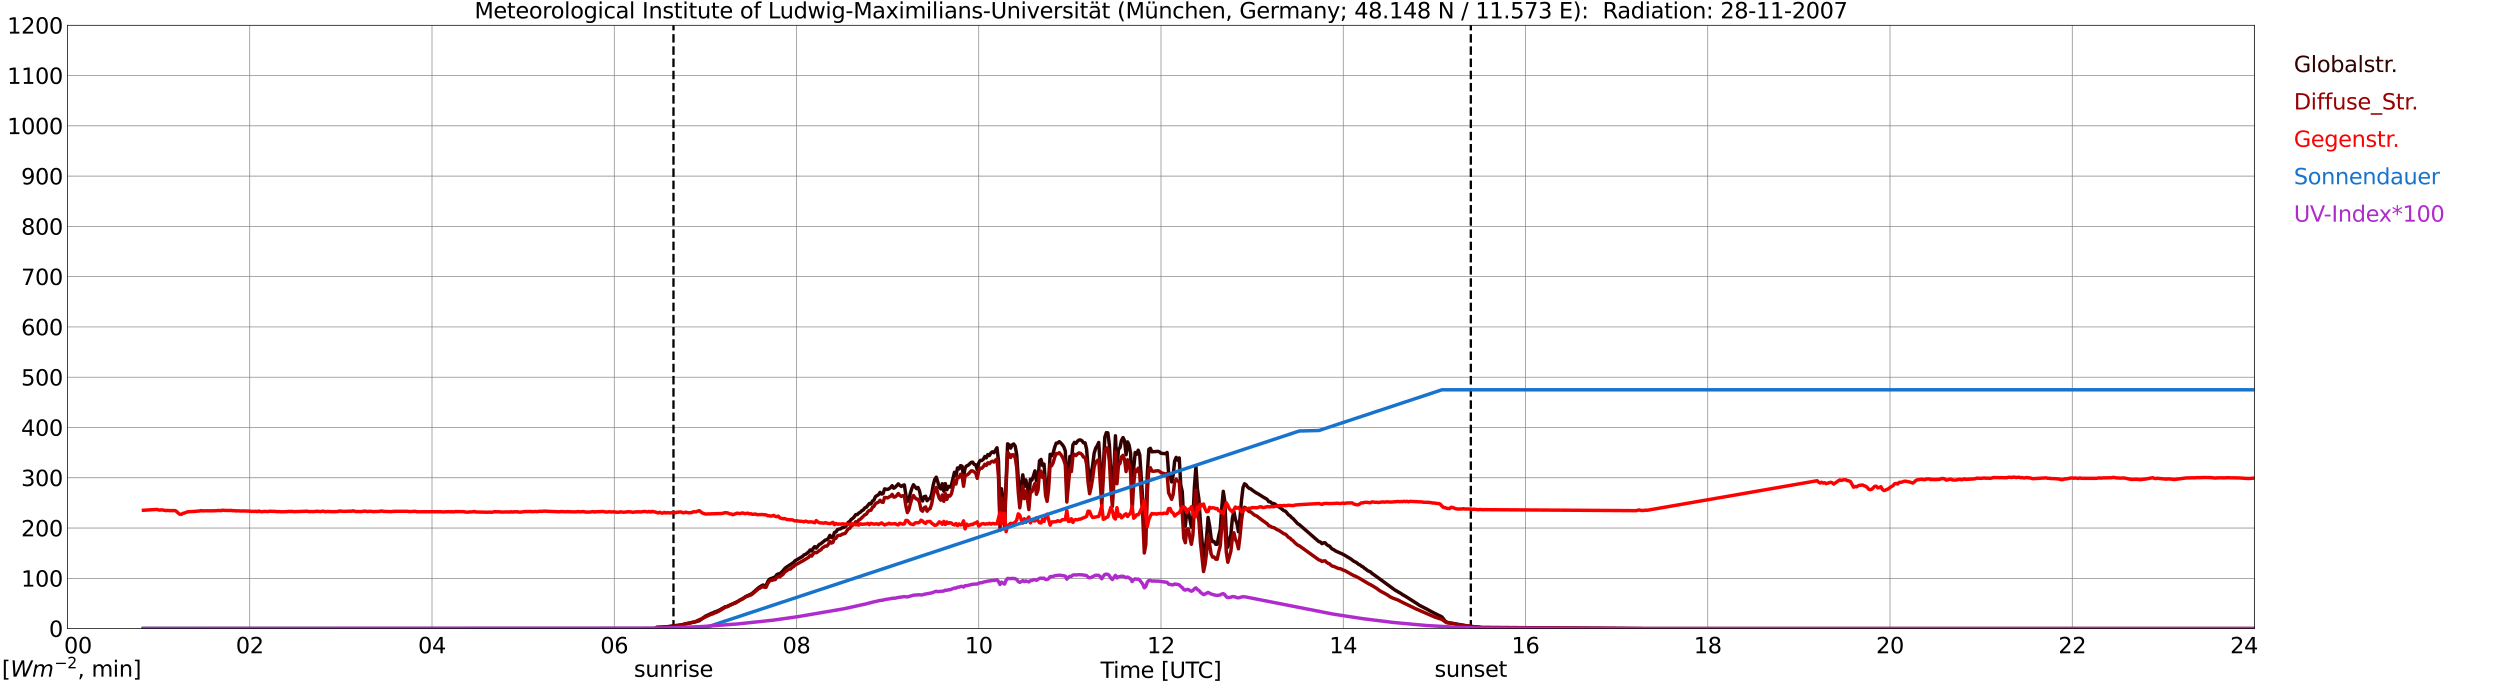 <?xml version="1.0" encoding="utf-8" standalone="no"?>
<!DOCTYPE svg PUBLIC "-//W3C//DTD SVG 1.1//EN"
  "http://www.w3.org/Graphics/SVG/1.1/DTD/svg11.dtd">
<svg xmlns:xlink="http://www.w3.org/1999/xlink" width="1085.4pt" height="296.64pt" viewBox="0 0 1085.4 296.64" xmlns="http://www.w3.org/2000/svg" version="1.1">
 <defs>
  <style type="text/css">*{stroke-linejoin: round; stroke-linecap: butt}</style>
 </defs>
 <g id="figure_1">
  <g id="patch_1">
   <path d="M 0 296.64 
L 1085.4 296.64 
L 1085.4 0 
L 0 0 
z
" style="fill: #ffffff"/>
  </g>
  <g id="axes_1">
   <g id="patch_2">
    <path d="M 29.306 272.909 
L 978.814 272.909 
L 978.814 10.976 
L 29.306 10.976 
z
" style="fill: #ffffff"/>
   </g>
   <g id="patch_3">
    <path d="M 978.814 272.909 
L 978.814 272.909 
L 978.814 10.976 
L 978.814 10.976 
z
" clip-path="url(#pfa881a0fb3)" style="fill: #d3d3d3; opacity: 0.25; stroke: #d3d3d3; stroke-linejoin: miter"/>
   </g>
   <g id="matplotlib.axis_1">
    <g id="xtick_1">
     <g id="line2d_1">
      <path d="M 29.306 272.909 
L 29.306 10.976 
" clip-path="url(#pfa881a0fb3)" style="fill: none; stroke: #808080; stroke-width: 0.3; stroke-linecap: square"/>
     </g>
     <g id="line2d_2"/>
     <g id="text_1">
      <!--    00 -->
      <g transform="translate(18.733 283.627) scale(0.095 -0.095)">
       <defs>
        <path id="DejaVuSans-20" transform="scale(0.016)"/>
        <path id="DejaVuSans-30" d="M 2034 4250 
Q 1547 4250 1301 3770 
Q 1056 3291 1056 2328 
Q 1056 1369 1301 889 
Q 1547 409 2034 409 
Q 2525 409 2770 889 
Q 3016 1369 3016 2328 
Q 3016 3291 2770 3770 
Q 2525 4250 2034 4250 
z
M 2034 4750 
Q 2819 4750 3233 4129 
Q 3647 3509 3647 2328 
Q 3647 1150 3233 529 
Q 2819 -91 2034 -91 
Q 1250 -91 836 529 
Q 422 1150 422 2328 
Q 422 3509 836 4129 
Q 1250 4750 2034 4750 
z
" transform="scale(0.016)"/>
       </defs>
       <use xlink:href="#DejaVuSans-20"/>
       <use xlink:href="#DejaVuSans-20" transform="translate(31.787 0)"/>
       <use xlink:href="#DejaVuSans-20" transform="translate(63.574 0)"/>
       <use xlink:href="#DejaVuSans-30" transform="translate(95.361 0)"/>
       <use xlink:href="#DejaVuSans-30" transform="translate(158.984 0)"/>
      </g>
     </g>
    </g>
    <g id="xtick_2">
     <g id="line2d_3">
      <path d="M 108.431 272.909 
L 108.431 10.976 
" clip-path="url(#pfa881a0fb3)" style="fill: none; stroke: #808080; stroke-width: 0.3; stroke-linecap: square"/>
     </g>
     <g id="line2d_4"/>
     <g id="text_2">
      <!-- 02 -->
      <g transform="translate(102.387 283.627) scale(0.095 -0.095)">
       <defs>
        <path id="DejaVuSans-32" d="M 1228 531 
L 3431 531 
L 3431 0 
L 469 0 
L 469 531 
Q 828 903 1448 1529 
Q 2069 2156 2228 2338 
Q 2531 2678 2651 2914 
Q 2772 3150 2772 3378 
Q 2772 3750 2511 3984 
Q 2250 4219 1831 4219 
Q 1534 4219 1204 4116 
Q 875 4013 500 3803 
L 500 4441 
Q 881 4594 1212 4672 
Q 1544 4750 1819 4750 
Q 2544 4750 2975 4387 
Q 3406 4025 3406 3419 
Q 3406 3131 3298 2873 
Q 3191 2616 2906 2266 
Q 2828 2175 2409 1742 
Q 1991 1309 1228 531 
z
" transform="scale(0.016)"/>
       </defs>
       <use xlink:href="#DejaVuSans-30"/>
       <use xlink:href="#DejaVuSans-32" transform="translate(63.623 0)"/>
      </g>
     </g>
    </g>
    <g id="xtick_3">
     <g id="line2d_5">
      <path d="M 187.557 272.909 
L 187.557 10.976 
" clip-path="url(#pfa881a0fb3)" style="fill: none; stroke: #808080; stroke-width: 0.3; stroke-linecap: square"/>
     </g>
     <g id="line2d_6"/>
     <g id="text_3">
      <!-- 04 -->
      <g transform="translate(181.513 283.627) scale(0.095 -0.095)">
       <defs>
        <path id="DejaVuSans-34" d="M 2419 4116 
L 825 1625 
L 2419 1625 
L 2419 4116 
z
M 2253 4666 
L 3047 4666 
L 3047 1625 
L 3713 1625 
L 3713 1100 
L 3047 1100 
L 3047 0 
L 2419 0 
L 2419 1100 
L 313 1100 
L 313 1709 
L 2253 4666 
z
" transform="scale(0.016)"/>
       </defs>
       <use xlink:href="#DejaVuSans-30"/>
       <use xlink:href="#DejaVuSans-34" transform="translate(63.623 0)"/>
      </g>
     </g>
    </g>
    <g id="xtick_4">
     <g id="line2d_7">
      <path d="M 266.683 272.909 
L 266.683 10.976 
" clip-path="url(#pfa881a0fb3)" style="fill: none; stroke: #808080; stroke-width: 0.3; stroke-linecap: square"/>
     </g>
     <g id="line2d_8"/>
     <g id="text_4">
      <!-- 06 -->
      <g transform="translate(260.638 283.627) scale(0.095 -0.095)">
       <defs>
        <path id="DejaVuSans-36" d="M 2113 2584 
Q 1688 2584 1439 2293 
Q 1191 2003 1191 1497 
Q 1191 994 1439 701 
Q 1688 409 2113 409 
Q 2538 409 2786 701 
Q 3034 994 3034 1497 
Q 3034 2003 2786 2293 
Q 2538 2584 2113 2584 
z
M 3366 4563 
L 3366 3988 
Q 3128 4100 2886 4159 
Q 2644 4219 2406 4219 
Q 1781 4219 1451 3797 
Q 1122 3375 1075 2522 
Q 1259 2794 1537 2939 
Q 1816 3084 2150 3084 
Q 2853 3084 3261 2657 
Q 3669 2231 3669 1497 
Q 3669 778 3244 343 
Q 2819 -91 2113 -91 
Q 1303 -91 875 529 
Q 447 1150 447 2328 
Q 447 3434 972 4092 
Q 1497 4750 2381 4750 
Q 2619 4750 2861 4703 
Q 3103 4656 3366 4563 
z
" transform="scale(0.016)"/>
       </defs>
       <use xlink:href="#DejaVuSans-30"/>
       <use xlink:href="#DejaVuSans-36" transform="translate(63.623 0)"/>
      </g>
     </g>
    </g>
    <g id="xtick_5">
     <g id="line2d_9">
      <path d="M 345.808 272.909 
L 345.808 10.976 
" clip-path="url(#pfa881a0fb3)" style="fill: none; stroke: #808080; stroke-width: 0.3; stroke-linecap: square"/>
     </g>
     <g id="line2d_10"/>
     <g id="text_5">
      <!-- 08 -->
      <g transform="translate(339.764 283.627) scale(0.095 -0.095)">
       <defs>
        <path id="DejaVuSans-38" d="M 2034 2216 
Q 1584 2216 1326 1975 
Q 1069 1734 1069 1313 
Q 1069 891 1326 650 
Q 1584 409 2034 409 
Q 2484 409 2743 651 
Q 3003 894 3003 1313 
Q 3003 1734 2745 1975 
Q 2488 2216 2034 2216 
z
M 1403 2484 
Q 997 2584 770 2862 
Q 544 3141 544 3541 
Q 544 4100 942 4425 
Q 1341 4750 2034 4750 
Q 2731 4750 3128 4425 
Q 3525 4100 3525 3541 
Q 3525 3141 3298 2862 
Q 3072 2584 2669 2484 
Q 3125 2378 3379 2068 
Q 3634 1759 3634 1313 
Q 3634 634 3220 271 
Q 2806 -91 2034 -91 
Q 1263 -91 848 271 
Q 434 634 434 1313 
Q 434 1759 690 2068 
Q 947 2378 1403 2484 
z
M 1172 3481 
Q 1172 3119 1398 2916 
Q 1625 2713 2034 2713 
Q 2441 2713 2670 2916 
Q 2900 3119 2900 3481 
Q 2900 3844 2670 4047 
Q 2441 4250 2034 4250 
Q 1625 4250 1398 4047 
Q 1172 3844 1172 3481 
z
" transform="scale(0.016)"/>
       </defs>
       <use xlink:href="#DejaVuSans-30"/>
       <use xlink:href="#DejaVuSans-38" transform="translate(63.623 0)"/>
      </g>
     </g>
    </g>
    <g id="xtick_6">
     <g id="line2d_11">
      <path d="M 424.934 272.909 
L 424.934 10.976 
" clip-path="url(#pfa881a0fb3)" style="fill: none; stroke: #808080; stroke-width: 0.3; stroke-linecap: square"/>
     </g>
     <g id="line2d_12"/>
     <g id="text_6">
      <!-- 10 -->
      <g transform="translate(418.89 283.627) scale(0.095 -0.095)">
       <defs>
        <path id="DejaVuSans-31" d="M 794 531 
L 1825 531 
L 1825 4091 
L 703 3866 
L 703 4441 
L 1819 4666 
L 2450 4666 
L 2450 531 
L 3481 531 
L 3481 0 
L 794 0 
L 794 531 
z
" transform="scale(0.016)"/>
       </defs>
       <use xlink:href="#DejaVuSans-31"/>
       <use xlink:href="#DejaVuSans-30" transform="translate(63.623 0)"/>
      </g>
     </g>
    </g>
    <g id="xtick_7">
     <g id="line2d_13">
      <path d="M 504.06 272.909 
L 504.06 10.976 
" clip-path="url(#pfa881a0fb3)" style="fill: none; stroke: #808080; stroke-width: 0.3; stroke-linecap: square"/>
     </g>
     <g id="line2d_14"/>
     <g id="text_7">
      <!-- 12 -->
      <g transform="translate(498.015 283.627) scale(0.095 -0.095)">
       <use xlink:href="#DejaVuSans-31"/>
       <use xlink:href="#DejaVuSans-32" transform="translate(63.623 0)"/>
      </g>
     </g>
    </g>
    <g id="xtick_8">
     <g id="line2d_15">
      <path d="M 583.185 272.909 
L 583.185 10.976 
" clip-path="url(#pfa881a0fb3)" style="fill: none; stroke: #808080; stroke-width: 0.3; stroke-linecap: square"/>
     </g>
     <g id="line2d_16"/>
     <g id="text_8">
      <!-- 14 -->
      <g transform="translate(577.141 283.627) scale(0.095 -0.095)">
       <use xlink:href="#DejaVuSans-31"/>
       <use xlink:href="#DejaVuSans-34" transform="translate(63.623 0)"/>
      </g>
     </g>
    </g>
    <g id="xtick_9">
     <g id="line2d_17">
      <path d="M 662.311 272.909 
L 662.311 10.976 
" clip-path="url(#pfa881a0fb3)" style="fill: none; stroke: #808080; stroke-width: 0.3; stroke-linecap: square"/>
     </g>
     <g id="line2d_18"/>
     <g id="text_9">
      <!-- 16 -->
      <g transform="translate(656.267 283.627) scale(0.095 -0.095)">
       <use xlink:href="#DejaVuSans-31"/>
       <use xlink:href="#DejaVuSans-36" transform="translate(63.623 0)"/>
      </g>
     </g>
    </g>
    <g id="xtick_10">
     <g id="line2d_19">
      <path d="M 741.437 272.909 
L 741.437 10.976 
" clip-path="url(#pfa881a0fb3)" style="fill: none; stroke: #808080; stroke-width: 0.3; stroke-linecap: square"/>
     </g>
     <g id="line2d_20"/>
     <g id="text_10">
      <!-- 18 -->
      <g transform="translate(735.392 283.627) scale(0.095 -0.095)">
       <use xlink:href="#DejaVuSans-31"/>
       <use xlink:href="#DejaVuSans-38" transform="translate(63.623 0)"/>
      </g>
     </g>
    </g>
    <g id="xtick_11">
     <g id="line2d_21">
      <path d="M 820.562 272.909 
L 820.562 10.976 
" clip-path="url(#pfa881a0fb3)" style="fill: none; stroke: #808080; stroke-width: 0.3; stroke-linecap: square"/>
     </g>
     <g id="line2d_22"/>
     <g id="text_11">
      <!-- 20 -->
      <g transform="translate(814.518 283.627) scale(0.095 -0.095)">
       <use xlink:href="#DejaVuSans-32"/>
       <use xlink:href="#DejaVuSans-30" transform="translate(63.623 0)"/>
      </g>
     </g>
    </g>
    <g id="xtick_12">
     <g id="line2d_23">
      <path d="M 899.688 272.909 
L 899.688 10.976 
" clip-path="url(#pfa881a0fb3)" style="fill: none; stroke: #808080; stroke-width: 0.3; stroke-linecap: square"/>
     </g>
     <g id="line2d_24"/>
     <g id="text_12">
      <!-- 22 -->
      <g transform="translate(893.644 283.627) scale(0.095 -0.095)">
       <use xlink:href="#DejaVuSans-32"/>
       <use xlink:href="#DejaVuSans-32" transform="translate(63.623 0)"/>
      </g>
     </g>
    </g>
    <g id="xtick_13">
     <g id="line2d_25">
      <path d="M 978.814 272.909 
L 978.814 10.976 
" clip-path="url(#pfa881a0fb3)" style="fill: none; stroke: #808080; stroke-width: 0.3; stroke-linecap: square"/>
     </g>
     <g id="line2d_26"/>
     <g id="text_13">
      <!-- 24    -->
      <g transform="translate(968.241 283.627) scale(0.095 -0.095)">
       <use xlink:href="#DejaVuSans-32"/>
       <use xlink:href="#DejaVuSans-34" transform="translate(63.623 0)"/>
       <use xlink:href="#DejaVuSans-20" transform="translate(127.246 0)"/>
       <use xlink:href="#DejaVuSans-20" transform="translate(159.033 0)"/>
       <use xlink:href="#DejaVuSans-20" transform="translate(190.82 0)"/>
      </g>
     </g>
    </g>
    <g id="text_14">
     <!-- Time [UTC] -->
     <g transform="translate(477.806 294.322) scale(0.095 -0.095)">
      <defs>
       <path id="DejaVuSans-54" d="M -19 4666 
L 3928 4666 
L 3928 4134 
L 2272 4134 
L 2272 0 
L 1638 0 
L 1638 4134 
L -19 4134 
L -19 4666 
z
" transform="scale(0.016)"/>
       <path id="DejaVuSans-69" d="M 603 3500 
L 1178 3500 
L 1178 0 
L 603 0 
L 603 3500 
z
M 603 4863 
L 1178 4863 
L 1178 4134 
L 603 4134 
L 603 4863 
z
" transform="scale(0.016)"/>
       <path id="DejaVuSans-6d" d="M 3328 2828 
Q 3544 3216 3844 3400 
Q 4144 3584 4550 3584 
Q 5097 3584 5394 3201 
Q 5691 2819 5691 2113 
L 5691 0 
L 5113 0 
L 5113 2094 
Q 5113 2597 4934 2840 
Q 4756 3084 4391 3084 
Q 3944 3084 3684 2787 
Q 3425 2491 3425 1978 
L 3425 0 
L 2847 0 
L 2847 2094 
Q 2847 2600 2669 2842 
Q 2491 3084 2119 3084 
Q 1678 3084 1418 2786 
Q 1159 2488 1159 1978 
L 1159 0 
L 581 0 
L 581 3500 
L 1159 3500 
L 1159 2956 
Q 1356 3278 1631 3431 
Q 1906 3584 2284 3584 
Q 2666 3584 2933 3390 
Q 3200 3197 3328 2828 
z
" transform="scale(0.016)"/>
       <path id="DejaVuSans-65" d="M 3597 1894 
L 3597 1613 
L 953 1613 
Q 991 1019 1311 708 
Q 1631 397 2203 397 
Q 2534 397 2845 478 
Q 3156 559 3463 722 
L 3463 178 
Q 3153 47 2828 -22 
Q 2503 -91 2169 -91 
Q 1331 -91 842 396 
Q 353 884 353 1716 
Q 353 2575 817 3079 
Q 1281 3584 2069 3584 
Q 2775 3584 3186 3129 
Q 3597 2675 3597 1894 
z
M 3022 2063 
Q 3016 2534 2758 2815 
Q 2500 3097 2075 3097 
Q 1594 3097 1305 2825 
Q 1016 2553 972 2059 
L 3022 2063 
z
" transform="scale(0.016)"/>
       <path id="DejaVuSans-5b" d="M 550 4863 
L 1875 4863 
L 1875 4416 
L 1125 4416 
L 1125 -397 
L 1875 -397 
L 1875 -844 
L 550 -844 
L 550 4863 
z
" transform="scale(0.016)"/>
       <path id="DejaVuSans-55" d="M 556 4666 
L 1191 4666 
L 1191 1831 
Q 1191 1081 1462 751 
Q 1734 422 2344 422 
Q 2950 422 3222 751 
Q 3494 1081 3494 1831 
L 3494 4666 
L 4128 4666 
L 4128 1753 
Q 4128 841 3676 375 
Q 3225 -91 2344 -91 
Q 1459 -91 1007 375 
Q 556 841 556 1753 
L 556 4666 
z
" transform="scale(0.016)"/>
       <path id="DejaVuSans-43" d="M 4122 4306 
L 4122 3641 
Q 3803 3938 3442 4084 
Q 3081 4231 2675 4231 
Q 1875 4231 1450 3742 
Q 1025 3253 1025 2328 
Q 1025 1406 1450 917 
Q 1875 428 2675 428 
Q 3081 428 3442 575 
Q 3803 722 4122 1019 
L 4122 359 
Q 3791 134 3420 21 
Q 3050 -91 2638 -91 
Q 1578 -91 968 557 
Q 359 1206 359 2328 
Q 359 3453 968 4101 
Q 1578 4750 2638 4750 
Q 3056 4750 3426 4639 
Q 3797 4528 4122 4306 
z
" transform="scale(0.016)"/>
       <path id="DejaVuSans-5d" d="M 1947 4863 
L 1947 -844 
L 622 -844 
L 622 -397 
L 1369 -397 
L 1369 4416 
L 622 4416 
L 622 4863 
L 1947 4863 
z
" transform="scale(0.016)"/>
      </defs>
      <use xlink:href="#DejaVuSans-54"/>
      <use xlink:href="#DejaVuSans-69" transform="translate(57.959 0)"/>
      <use xlink:href="#DejaVuSans-6d" transform="translate(85.742 0)"/>
      <use xlink:href="#DejaVuSans-65" transform="translate(183.154 0)"/>
      <use xlink:href="#DejaVuSans-20" transform="translate(244.678 0)"/>
      <use xlink:href="#DejaVuSans-5b" transform="translate(276.465 0)"/>
      <use xlink:href="#DejaVuSans-55" transform="translate(315.479 0)"/>
      <use xlink:href="#DejaVuSans-54" transform="translate(388.672 0)"/>
      <use xlink:href="#DejaVuSans-43" transform="translate(443.881 0)"/>
      <use xlink:href="#DejaVuSans-5d" transform="translate(513.705 0)"/>
     </g>
    </g>
   </g>
   <g id="matplotlib.axis_2">
    <g id="ytick_1">
     <g id="line2d_27">
      <path d="M 29.306 272.909 
L 978.814 272.909 
" clip-path="url(#pfa881a0fb3)" style="fill: none; stroke: #808080; stroke-width: 0.3; stroke-linecap: square"/>
     </g>
     <g id="line2d_28"/>
     <g id="text_15">
      <!-- 0 -->
      <g transform="translate(21.261 276.518) scale(0.095 -0.095)">
       <use xlink:href="#DejaVuSans-30"/>
      </g>
     </g>
    </g>
    <g id="ytick_2">
     <g id="line2d_29">
      <path d="M 29.306 251.081 
L 978.814 251.081 
" clip-path="url(#pfa881a0fb3)" style="fill: none; stroke: #808080; stroke-width: 0.3; stroke-linecap: square"/>
     </g>
     <g id="line2d_30"/>
     <g id="text_16">
      <!-- 100 -->
      <g transform="translate(9.173 254.69) scale(0.095 -0.095)">
       <use xlink:href="#DejaVuSans-31"/>
       <use xlink:href="#DejaVuSans-30" transform="translate(63.623 0)"/>
       <use xlink:href="#DejaVuSans-30" transform="translate(127.246 0)"/>
      </g>
     </g>
    </g>
    <g id="ytick_3">
     <g id="line2d_31">
      <path d="M 29.306 229.253 
L 978.814 229.253 
" clip-path="url(#pfa881a0fb3)" style="fill: none; stroke: #808080; stroke-width: 0.3; stroke-linecap: square"/>
     </g>
     <g id="line2d_32"/>
     <g id="text_17">
      <!-- 200 -->
      <g transform="translate(9.173 232.863) scale(0.095 -0.095)">
       <use xlink:href="#DejaVuSans-32"/>
       <use xlink:href="#DejaVuSans-30" transform="translate(63.623 0)"/>
       <use xlink:href="#DejaVuSans-30" transform="translate(127.246 0)"/>
      </g>
     </g>
    </g>
    <g id="ytick_4">
     <g id="line2d_33">
      <path d="M 29.306 207.426 
L 978.814 207.426 
" clip-path="url(#pfa881a0fb3)" style="fill: none; stroke: #808080; stroke-width: 0.3; stroke-linecap: square"/>
     </g>
     <g id="line2d_34"/>
     <g id="text_18">
      <!-- 300 -->
      <g transform="translate(9.173 211.035) scale(0.095 -0.095)">
       <defs>
        <path id="DejaVuSans-33" d="M 2597 2516 
Q 3050 2419 3304 2112 
Q 3559 1806 3559 1356 
Q 3559 666 3084 287 
Q 2609 -91 1734 -91 
Q 1441 -91 1130 -33 
Q 819 25 488 141 
L 488 750 
Q 750 597 1062 519 
Q 1375 441 1716 441 
Q 2309 441 2620 675 
Q 2931 909 2931 1356 
Q 2931 1769 2642 2001 
Q 2353 2234 1838 2234 
L 1294 2234 
L 1294 2753 
L 1863 2753 
Q 2328 2753 2575 2939 
Q 2822 3125 2822 3475 
Q 2822 3834 2567 4026 
Q 2313 4219 1838 4219 
Q 1578 4219 1281 4162 
Q 984 4106 628 3988 
L 628 4550 
Q 988 4650 1302 4700 
Q 1616 4750 1894 4750 
Q 2613 4750 3031 4423 
Q 3450 4097 3450 3541 
Q 3450 3153 3228 2886 
Q 3006 2619 2597 2516 
z
" transform="scale(0.016)"/>
       </defs>
       <use xlink:href="#DejaVuSans-33"/>
       <use xlink:href="#DejaVuSans-30" transform="translate(63.623 0)"/>
       <use xlink:href="#DejaVuSans-30" transform="translate(127.246 0)"/>
      </g>
     </g>
    </g>
    <g id="ytick_5">
     <g id="line2d_35">
      <path d="M 29.306 185.598 
L 978.814 185.598 
" clip-path="url(#pfa881a0fb3)" style="fill: none; stroke: #808080; stroke-width: 0.3; stroke-linecap: square"/>
     </g>
     <g id="line2d_36"/>
     <g id="text_19">
      <!-- 400 -->
      <g transform="translate(9.173 189.207) scale(0.095 -0.095)">
       <use xlink:href="#DejaVuSans-34"/>
       <use xlink:href="#DejaVuSans-30" transform="translate(63.623 0)"/>
       <use xlink:href="#DejaVuSans-30" transform="translate(127.246 0)"/>
      </g>
     </g>
    </g>
    <g id="ytick_6">
     <g id="line2d_37">
      <path d="M 29.306 163.77 
L 978.814 163.77 
" clip-path="url(#pfa881a0fb3)" style="fill: none; stroke: #808080; stroke-width: 0.3; stroke-linecap: square"/>
     </g>
     <g id="line2d_38"/>
     <g id="text_20">
      <!-- 500 -->
      <g transform="translate(9.173 167.379) scale(0.095 -0.095)">
       <defs>
        <path id="DejaVuSans-35" d="M 691 4666 
L 3169 4666 
L 3169 4134 
L 1269 4134 
L 1269 2991 
Q 1406 3038 1543 3061 
Q 1681 3084 1819 3084 
Q 2600 3084 3056 2656 
Q 3513 2228 3513 1497 
Q 3513 744 3044 326 
Q 2575 -91 1722 -91 
Q 1428 -91 1123 -41 
Q 819 9 494 109 
L 494 744 
Q 775 591 1075 516 
Q 1375 441 1709 441 
Q 2250 441 2565 725 
Q 2881 1009 2881 1497 
Q 2881 1984 2565 2268 
Q 2250 2553 1709 2553 
Q 1456 2553 1204 2497 
Q 953 2441 691 2322 
L 691 4666 
z
" transform="scale(0.016)"/>
       </defs>
       <use xlink:href="#DejaVuSans-35"/>
       <use xlink:href="#DejaVuSans-30" transform="translate(63.623 0)"/>
       <use xlink:href="#DejaVuSans-30" transform="translate(127.246 0)"/>
      </g>
     </g>
    </g>
    <g id="ytick_7">
     <g id="line2d_39">
      <path d="M 29.306 141.942 
L 978.814 141.942 
" clip-path="url(#pfa881a0fb3)" style="fill: none; stroke: #808080; stroke-width: 0.3; stroke-linecap: square"/>
     </g>
     <g id="line2d_40"/>
     <g id="text_21">
      <!-- 600 -->
      <g transform="translate(9.173 145.551) scale(0.095 -0.095)">
       <use xlink:href="#DejaVuSans-36"/>
       <use xlink:href="#DejaVuSans-30" transform="translate(63.623 0)"/>
       <use xlink:href="#DejaVuSans-30" transform="translate(127.246 0)"/>
      </g>
     </g>
    </g>
    <g id="ytick_8">
     <g id="line2d_41">
      <path d="M 29.306 120.114 
L 978.814 120.114 
" clip-path="url(#pfa881a0fb3)" style="fill: none; stroke: #808080; stroke-width: 0.3; stroke-linecap: square"/>
     </g>
     <g id="line2d_42"/>
     <g id="text_22">
      <!-- 700 -->
      <g transform="translate(9.173 123.724) scale(0.095 -0.095)">
       <defs>
        <path id="DejaVuSans-37" d="M 525 4666 
L 3525 4666 
L 3525 4397 
L 1831 0 
L 1172 0 
L 2766 4134 
L 525 4134 
L 525 4666 
z
" transform="scale(0.016)"/>
       </defs>
       <use xlink:href="#DejaVuSans-37"/>
       <use xlink:href="#DejaVuSans-30" transform="translate(63.623 0)"/>
       <use xlink:href="#DejaVuSans-30" transform="translate(127.246 0)"/>
      </g>
     </g>
    </g>
    <g id="ytick_9">
     <g id="line2d_43">
      <path d="M 29.306 98.287 
L 978.814 98.287 
" clip-path="url(#pfa881a0fb3)" style="fill: none; stroke: #808080; stroke-width: 0.3; stroke-linecap: square"/>
     </g>
     <g id="line2d_44"/>
     <g id="text_23">
      <!-- 800 -->
      <g transform="translate(9.173 101.896) scale(0.095 -0.095)">
       <use xlink:href="#DejaVuSans-38"/>
       <use xlink:href="#DejaVuSans-30" transform="translate(63.623 0)"/>
       <use xlink:href="#DejaVuSans-30" transform="translate(127.246 0)"/>
      </g>
     </g>
    </g>
    <g id="ytick_10">
     <g id="line2d_45">
      <path d="M 29.306 76.459 
L 978.814 76.459 
" clip-path="url(#pfa881a0fb3)" style="fill: none; stroke: #808080; stroke-width: 0.3; stroke-linecap: square"/>
     </g>
     <g id="line2d_46"/>
     <g id="text_24">
      <!-- 900 -->
      <g transform="translate(9.173 80.068) scale(0.095 -0.095)">
       <defs>
        <path id="DejaVuSans-39" d="M 703 97 
L 703 672 
Q 941 559 1184 500 
Q 1428 441 1663 441 
Q 2288 441 2617 861 
Q 2947 1281 2994 2138 
Q 2813 1869 2534 1725 
Q 2256 1581 1919 1581 
Q 1219 1581 811 2004 
Q 403 2428 403 3163 
Q 403 3881 828 4315 
Q 1253 4750 1959 4750 
Q 2769 4750 3195 4129 
Q 3622 3509 3622 2328 
Q 3622 1225 3098 567 
Q 2575 -91 1691 -91 
Q 1453 -91 1209 -44 
Q 966 3 703 97 
z
M 1959 2075 
Q 2384 2075 2632 2365 
Q 2881 2656 2881 3163 
Q 2881 3666 2632 3958 
Q 2384 4250 1959 4250 
Q 1534 4250 1286 3958 
Q 1038 3666 1038 3163 
Q 1038 2656 1286 2365 
Q 1534 2075 1959 2075 
z
" transform="scale(0.016)"/>
       </defs>
       <use xlink:href="#DejaVuSans-39"/>
       <use xlink:href="#DejaVuSans-30" transform="translate(63.623 0)"/>
       <use xlink:href="#DejaVuSans-30" transform="translate(127.246 0)"/>
      </g>
     </g>
    </g>
    <g id="ytick_11">
     <g id="line2d_47">
      <path d="M 29.306 54.631 
L 978.814 54.631 
" clip-path="url(#pfa881a0fb3)" style="fill: none; stroke: #808080; stroke-width: 0.3; stroke-linecap: square"/>
     </g>
     <g id="line2d_48"/>
     <g id="text_25">
      <!-- 1000 -->
      <g transform="translate(3.128 58.24) scale(0.095 -0.095)">
       <use xlink:href="#DejaVuSans-31"/>
       <use xlink:href="#DejaVuSans-30" transform="translate(63.623 0)"/>
       <use xlink:href="#DejaVuSans-30" transform="translate(127.246 0)"/>
       <use xlink:href="#DejaVuSans-30" transform="translate(190.869 0)"/>
      </g>
     </g>
    </g>
    <g id="ytick_12">
     <g id="line2d_49">
      <path d="M 29.306 32.803 
L 978.814 32.803 
" clip-path="url(#pfa881a0fb3)" style="fill: none; stroke: #808080; stroke-width: 0.3; stroke-linecap: square"/>
     </g>
     <g id="line2d_50"/>
     <g id="text_26">
      <!-- 1100 -->
      <g transform="translate(3.128 36.413) scale(0.095 -0.095)">
       <use xlink:href="#DejaVuSans-31"/>
       <use xlink:href="#DejaVuSans-31" transform="translate(63.623 0)"/>
       <use xlink:href="#DejaVuSans-30" transform="translate(127.246 0)"/>
       <use xlink:href="#DejaVuSans-30" transform="translate(190.869 0)"/>
      </g>
     </g>
    </g>
    <g id="ytick_13">
     <g id="line2d_51">
      <path d="M 29.306 10.976 
L 978.814 10.976 
" clip-path="url(#pfa881a0fb3)" style="fill: none; stroke: #808080; stroke-width: 0.3; stroke-linecap: square"/>
     </g>
     <g id="line2d_52"/>
     <g id="text_27">
      <!-- 1200 -->
      <g transform="translate(3.128 14.585) scale(0.095 -0.095)">
       <use xlink:href="#DejaVuSans-31"/>
       <use xlink:href="#DejaVuSans-32" transform="translate(63.623 0)"/>
       <use xlink:href="#DejaVuSans-30" transform="translate(127.246 0)"/>
       <use xlink:href="#DejaVuSans-30" transform="translate(190.869 0)"/>
      </g>
     </g>
    </g>
   </g>
   <g id="line2d_53">
    <path d="M 292.399 272.909 
L 292.399 10.976 
" clip-path="url(#pfa881a0fb3)" style="fill: none; stroke-dasharray: 3.7,1.6; stroke-dashoffset: 0; stroke: #000000"/>
   </g>
   <g id="line2d_54">
    <path d="M 638.573 272.909 
L 638.573 10.976 
" clip-path="url(#pfa881a0fb3)" style="fill: none; stroke-dasharray: 3.7,1.6; stroke-dashoffset: 0; stroke: #000000"/>
   </g>
   <g id="line2d_55">
    <path d="M 62.275 272.909 
L 284.486 272.909 
L 285.145 272.455 
L 289.761 272.086 
L 296.355 271.184 
L 297.674 270.816 
L 302.289 269.875 
L 303.608 269.506 
L 306.246 267.539 
L 308.224 266.598 
L 308.883 266.271 
L 309.543 266.107 
L 310.202 265.697 
L 310.861 265.533 
L 312.839 264.632 
L 313.499 264.182 
L 314.158 263.894 
L 314.818 263.444 
L 315.477 263.364 
L 320.093 261.233 
L 321.411 260.415 
L 322.73 259.758 
L 324.049 258.858 
L 326.027 257.957 
L 326.686 257.507 
L 329.324 255.172 
L 330.643 254.312 
L 331.302 253.984 
L 331.961 254.27 
L 332.621 254.231 
L 333.28 252.592 
L 333.94 251.609 
L 334.599 251.199 
L 335.258 251.035 
L 336.577 250.463 
L 337.236 249.52 
L 337.896 249.151 
L 338.555 249.151 
L 339.874 247.883 
L 340.533 247.023 
L 341.193 246.408 
L 344.49 244.238 
L 345.149 243.5 
L 348.446 241.575 
L 349.105 240.879 
L 349.765 240.676 
L 351.083 239.611 
L 351.743 238.751 
L 352.402 239.242 
L 353.062 238.054 
L 353.721 237.316 
L 354.38 237.971 
L 355.699 236.376 
L 356.359 236.088 
L 358.337 234.45 
L 358.996 234.368 
L 359.655 233.671 
L 360.315 232.442 
L 360.974 233.385 
L 361.634 233.302 
L 362.293 231.133 
L 362.952 230.927 
L 363.612 229.904 
L 364.93 229.576 
L 365.59 229.127 
L 366.249 229.002 
L 366.909 228.716 
L 367.568 227.979 
L 368.227 226.791 
L 368.887 226.422 
L 369.546 225.523 
L 370.206 225.071 
L 370.865 224.416 
L 371.524 223.434 
L 372.184 223.434 
L 372.843 222.738 
L 373.502 222.41 
L 374.162 221.714 
L 374.821 221.387 
L 375.481 220.485 
L 376.14 220.238 
L 377.459 218.601 
L 378.118 218.807 
L 378.777 217.536 
L 379.437 217.128 
L 380.096 215.572 
L 381.415 214.792 
L 382.074 213.769 
L 382.734 214.506 
L 383.393 214.301 
L 384.053 212.254 
L 385.371 212.498 
L 386.031 212.171 
L 386.69 211.638 
L 387.349 210.861 
L 388.009 211.968 
L 388.668 211.558 
L 389.987 210.084 
L 390.646 210.739 
L 391.306 211.189 
L 391.965 210.739 
L 392.624 210.534 
L 393.284 214.834 
L 393.943 217.741 
L 394.603 216.923 
L 395.262 214.015 
L 395.921 211.968 
L 396.581 210.451 
L 397.899 212.132 
L 398.559 211.638 
L 399.218 213.195 
L 399.878 216.39 
L 400.537 217.495 
L 401.196 215.652 
L 401.856 215.447 
L 402.515 217.372 
L 403.175 216.595 
L 403.834 216.432 
L 404.493 214.465 
L 405.153 210.656 
L 405.812 208.198 
L 406.471 207.175 
L 407.131 209.141 
L 407.79 211.599 
L 408.45 212.295 
L 409.109 210.001 
L 409.768 213.278 
L 410.428 209.96 
L 411.087 212.623 
L 411.746 211.189 
L 412.406 211.475 
L 413.065 210.575 
L 414.384 205.046 
L 415.043 206.603 
L 415.703 203.163 
L 416.362 203.612 
L 417.022 202.18 
L 417.681 202.383 
L 418.34 207.011 
L 419 203.163 
L 419.659 202.261 
L 420.318 202.014 
L 421.637 200.746 
L 422.297 200.663 
L 422.956 201.648 
L 423.615 201.77 
L 424.275 203.94 
L 424.934 200.91 
L 425.593 199.886 
L 426.253 199.928 
L 426.912 199.395 
L 427.572 198.208 
L 428.231 198.78 
L 428.89 197.348 
L 429.55 197.756 
L 430.209 196.651 
L 430.869 196.16 
L 431.528 196.527 
L 432.847 194.399 
L 433.506 200.05 
L 434.165 226.178 
L 434.825 212.212 
L 435.484 217.455 
L 436.144 225.523 
L 437.462 192.679 
L 438.122 193.128 
L 438.781 194.562 
L 439.44 193.128 
L 440.1 192.759 
L 440.759 193.702 
L 441.419 197.428 
L 442.078 207.626 
L 442.737 215.611 
L 444.056 206.151 
L 444.716 211.189 
L 445.375 208.364 
L 446.034 211.352 
L 446.694 216.471 
L 447.353 208.076 
L 448.012 208.445 
L 448.672 206.644 
L 449.331 204.431 
L 449.991 208.814 
L 450.65 208.035 
L 451.309 200.131 
L 451.969 199.476 
L 452.628 202.097 
L 453.287 201.484 
L 453.947 210.656 
L 454.606 213.522 
L 455.266 208.692 
L 455.925 197.265 
L 456.584 197.88 
L 457.244 196.691 
L 457.903 194.194 
L 458.563 192.391 
L 459.222 192.351 
L 459.881 191.736 
L 460.541 192.31 
L 461.2 193.048 
L 461.859 193.988 
L 462.519 195.791 
L 463.178 212.007 
L 464.497 198.166 
L 465.156 200.008 
L 465.816 193.128 
L 466.475 192.063 
L 467.134 192.515 
L 467.794 191.572 
L 468.453 191.039 
L 469.113 191 
L 469.772 191.408 
L 470.431 192.268 
L 471.091 192.268 
L 471.75 194.971 
L 472.409 203.08 
L 473.069 208.772 
L 473.728 205.823 
L 474.388 202.014 
L 475.047 196.732 
L 475.706 194.562 
L 476.366 193.539 
L 477.025 192.105 
L 478.344 213.522 
L 479.003 203.08 
L 479.663 189.811 
L 480.322 187.846 
L 480.981 187.927 
L 481.641 193.128 
L 482.3 204.841 
L 482.96 214.343 
L 483.619 204.391 
L 484.278 189.197 
L 484.938 203.776 
L 485.597 195.012 
L 486.256 194.399 
L 486.916 191.164 
L 487.575 189.976 
L 488.235 191.367 
L 488.894 197.428 
L 489.553 191.86 
L 490.213 193.251 
L 490.872 196.896 
L 491.532 215.325 
L 492.191 203.654 
L 492.85 196.446 
L 493.51 197.223 
L 494.169 195.464 
L 494.828 197.47 
L 496.147 217.25 
L 496.807 233.344 
L 497.466 230.15 
L 498.125 205.579 
L 498.785 195.095 
L 499.444 194.643 
L 500.103 196.16 
L 502.741 195.955 
L 503.4 196.2 
L 504.06 196.815 
L 506.038 196.979 
L 506.697 196.446 
L 507.357 205.291 
L 508.016 206.93 
L 508.675 209.224 
L 509.335 206.356 
L 509.994 200.172 
L 510.654 198.574 
L 511.313 199.803 
L 511.972 198.821 
L 512.632 210.575 
L 513.291 213.441 
L 513.95 226.056 
L 514.61 228.511 
L 515.269 222 
L 515.929 221.714 
L 517.247 228.921 
L 517.907 224.99 
L 518.566 211.352 
L 519.226 202.508 
L 519.885 212.418 
L 520.544 216.881 
L 521.204 227.243 
L 522.522 242.191 
L 523.182 238.79 
L 523.841 233.466 
L 524.501 224.663 
L 525.16 228.267 
L 525.819 233.549 
L 526.479 235.186 
L 527.138 235.147 
L 527.797 236.293 
L 528.457 236.293 
L 529.116 232.73 
L 529.776 229.862 
L 530.435 220.28 
L 531.094 213.319 
L 531.754 217.578 
L 532.413 232.156 
L 533.073 237.522 
L 534.391 232.034 
L 535.051 224.99 
L 535.71 222.122 
L 536.369 225.481 
L 537.029 227.243 
L 537.688 230.886 
L 538.348 224.949 
L 539.007 217.209 
L 539.666 211.68 
L 540.326 210.043 
L 540.985 210.451 
L 541.644 211.394 
L 542.304 212.007 
L 542.963 212.212 
L 544.282 213.236 
L 545.601 214.096 
L 546.26 214.423 
L 548.238 215.694 
L 549.557 216.432 
L 550.216 216.881 
L 550.876 217.822 
L 551.535 217.864 
L 552.195 218.518 
L 552.854 218.601 
L 553.513 218.807 
L 554.173 219.378 
L 556.151 220.69 
L 557.47 221.755 
L 558.129 221.958 
L 559.448 223.556 
L 560.107 223.967 
L 560.766 224.702 
L 561.426 225.195 
L 563.404 227.365 
L 564.063 227.734 
L 572.635 235.186 
L 573.295 235.31 
L 573.954 236.046 
L 574.613 235.679 
L 575.273 235.638 
L 575.932 236.376 
L 576.592 236.867 
L 577.251 237.111 
L 577.91 237.93 
L 578.57 238.462 
L 579.229 238.751 
L 579.889 239.242 
L 582.526 240.388 
L 583.845 241.084 
L 586.482 242.682 
L 587.801 243.705 
L 588.46 243.991 
L 589.12 244.402 
L 589.779 244.976 
L 590.439 245.262 
L 591.098 245.794 
L 591.757 246.122 
L 592.417 246.735 
L 593.076 247.145 
L 593.736 247.72 
L 595.054 248.333 
L 595.714 248.988 
L 597.032 249.889 
L 605.604 256.154 
L 608.242 257.671 
L 608.901 258.162 
L 610.22 258.898 
L 615.495 262.257 
L 616.154 262.748 
L 619.451 264.427 
L 621.429 265.533 
L 624.067 266.884 
L 625.386 267.498 
L 626.045 267.867 
L 627.364 269.587 
L 628.023 270.038 
L 628.683 270.283 
L 637.255 271.798 
L 641.211 272.25 
L 641.87 272.208 
L 643.189 272.372 
L 715.062 272.909 
L 978.154 272.909 
L 978.154 272.909 
" clip-path="url(#pfa881a0fb3)" style="fill: none; stroke: #330000; stroke-width: 1.5; stroke-linecap: square"/>
   </g>
   <g id="line2d_56">
    <path d="M 62.275 272.909 
L 284.486 272.909 
L 285.145 272.315 
L 286.464 272.315 
L 288.442 272.232 
L 293.058 271.855 
L 295.036 271.518 
L 297.014 271.056 
L 300.971 270.132 
L 301.63 270.049 
L 303.608 269.041 
L 304.267 268.831 
L 307.564 267.236 
L 308.883 266.649 
L 309.543 266.524 
L 310.202 266.103 
L 310.861 265.935 
L 312.18 265.306 
L 314.158 264.13 
L 314.818 263.543 
L 315.477 263.46 
L 316.136 263.25 
L 316.796 262.787 
L 317.455 262.578 
L 318.114 262.242 
L 319.433 261.779 
L 321.411 260.478 
L 322.071 260.268 
L 323.39 259.262 
L 326.027 258.295 
L 326.686 257.876 
L 329.324 255.61 
L 329.983 255.316 
L 331.302 254.56 
L 331.961 255.021 
L 332.621 254.938 
L 333.28 253.428 
L 333.94 252.419 
L 334.599 252 
L 335.258 251.915 
L 335.918 251.705 
L 336.577 251.622 
L 337.236 250.655 
L 337.896 250.363 
L 338.555 250.446 
L 339.215 249.859 
L 339.874 249.481 
L 340.533 248.558 
L 341.193 247.971 
L 341.852 247.591 
L 342.512 247.045 
L 343.171 247.089 
L 343.83 246.416 
L 344.49 246.039 
L 345.149 245.367 
L 348.446 243.561 
L 351.083 241.968 
L 351.743 241.042 
L 352.402 241.422 
L 353.062 240.455 
L 353.721 239.785 
L 354.38 239.995 
L 355.04 239.617 
L 355.699 239.028 
L 356.359 238.735 
L 357.018 237.936 
L 358.337 237.057 
L 358.996 237.098 
L 359.655 236.299 
L 360.315 235.04 
L 360.974 235.797 
L 361.634 235.461 
L 362.293 233.783 
L 362.952 233.697 
L 363.612 232.606 
L 364.271 232.438 
L 364.93 232.396 
L 365.59 231.934 
L 366.909 231.6 
L 368.227 229.668 
L 368.887 229.417 
L 369.546 228.45 
L 370.865 227.527 
L 371.524 226.52 
L 372.184 226.689 
L 372.843 225.763 
L 373.502 225.429 
L 375.481 223.497 
L 376.14 223.246 
L 376.799 222.155 
L 377.459 221.566 
L 378.118 221.524 
L 378.777 220.306 
L 379.437 219.846 
L 380.096 218.628 
L 381.415 217.999 
L 382.074 217.2 
L 382.734 217.957 
L 383.393 218.123 
L 384.053 215.984 
L 384.712 216.026 
L 385.371 216.194 
L 386.031 215.731 
L 386.69 215.438 
L 387.349 214.64 
L 388.009 215.816 
L 388.668 215.731 
L 389.328 215.144 
L 389.987 214.262 
L 390.646 215.102 
L 391.306 215.521 
L 391.965 215.185 
L 392.624 215.27 
L 393.284 219.594 
L 393.943 222.533 
L 394.603 221.273 
L 395.262 218.545 
L 395.921 216.53 
L 396.581 215.144 
L 397.24 216.067 
L 397.899 216.698 
L 398.559 216.698 
L 399.218 218.25 
L 399.878 221.397 
L 400.537 221.943 
L 401.196 220.518 
L 401.856 220.097 
L 402.515 221.943 
L 403.175 221.105 
L 403.834 220.81 
L 404.493 218.796 
L 405.153 215.061 
L 405.812 212.71 
L 406.471 211.575 
L 407.131 214.221 
L 407.79 216.32 
L 408.45 217.159 
L 409.109 214.893 
L 409.768 217.663 
L 410.428 214.262 
L 411.087 216.822 
L 411.746 215.102 
L 412.406 215.395 
L 413.065 214.43 
L 414.384 208.681 
L 415.043 210.15 
L 415.703 206.875 
L 416.362 207.336 
L 417.022 205.908 
L 417.681 206.245 
L 418.34 211.114 
L 419 206.413 
L 419.659 206.286 
L 420.318 205.908 
L 421.637 204.439 
L 422.297 204.439 
L 423.615 205.363 
L 424.275 207.672 
L 424.934 204.271 
L 425.593 203.265 
L 426.253 203.307 
L 426.912 202.593 
L 427.572 201.543 
L 428.231 202.089 
L 428.89 200.914 
L 429.55 201.333 
L 430.209 200.537 
L 430.869 200.242 
L 431.528 200.62 
L 432.187 199.781 
L 432.847 199.277 
L 433.506 207.044 
L 434.165 230.087 
L 434.825 216.277 
L 435.484 222.111 
L 436.144 229.122 
L 436.803 211.241 
L 437.462 196.381 
L 438.122 197.136 
L 438.781 198.646 
L 439.44 197.431 
L 440.1 197.472 
L 440.759 198.732 
L 441.419 202.97 
L 442.078 213.507 
L 442.737 220.474 
L 444.056 211.073 
L 444.716 216.486 
L 445.375 213.212 
L 446.034 216.403 
L 446.694 221.232 
L 447.353 213.256 
L 448.012 213.507 
L 449.331 209.896 
L 449.991 214.598 
L 450.65 212.834 
L 451.309 205.406 
L 451.969 204.566 
L 452.628 207.295 
L 453.287 206.454 
L 453.947 215.102 
L 454.606 217.663 
L 455.266 212.332 
L 455.925 201.628 
L 456.584 202.215 
L 457.244 200.873 
L 457.903 198.522 
L 458.563 196.926 
L 459.222 197.009 
L 459.881 196.549 
L 460.541 197.304 
L 461.2 198.269 
L 461.859 199.738 
L 462.519 201.879 
L 463.178 217.957 
L 464.497 203.433 
L 465.156 204.734 
L 465.816 198.101 
L 466.475 197.221 
L 467.134 197.767 
L 467.794 197.094 
L 468.453 196.632 
L 469.113 196.841 
L 469.772 197.345 
L 470.431 198.478 
L 471.091 198.563 
L 471.75 201.46 
L 472.409 209.519 
L 473.069 214.347 
L 473.728 211.534 
L 474.388 207.589 
L 475.047 202.719 
L 475.706 200.661 
L 476.366 199.991 
L 477.025 199.528 
L 478.344 219.677 
L 479.663 196.045 
L 480.322 194.407 
L 480.981 194.658 
L 481.641 200.283 
L 482.3 212.121 
L 482.96 219.887 
L 483.619 209.477 
L 484.278 196.171 
L 484.938 210.023 
L 485.597 201.879 
L 486.256 201.207 
L 486.916 198.354 
L 487.575 197.682 
L 488.235 199.57 
L 488.894 204.734 
L 489.553 199.613 
L 490.213 201.375 
L 490.872 205.489 
L 491.532 221.651 
L 492.191 210.359 
L 492.85 203.935 
L 493.51 204.693 
L 494.169 203.265 
L 494.828 205.867 
L 496.147 224.84 
L 496.807 240.078 
L 497.466 236.426 
L 498.125 213.592 
L 498.785 203.643 
L 499.444 203.056 
L 500.103 204.525 
L 500.763 204.608 
L 502.082 204.439 
L 502.741 204.357 
L 503.4 204.608 
L 504.06 205.238 
L 506.038 205.784 
L 506.697 205.616 
L 507.357 213.969 
L 508.675 216.781 
L 509.335 214.725 
L 509.994 209.015 
L 510.654 208.008 
L 511.313 208.89 
L 511.972 208.973 
L 512.632 219.3 
L 513.291 222.784 
L 513.95 233.656 
L 514.61 235.629 
L 515.269 229.751 
L 515.929 229.583 
L 516.588 233.278 
L 517.247 236.299 
L 517.907 232.311 
L 518.566 219.928 
L 519.226 212.793 
L 519.885 222.323 
L 520.544 226.435 
L 521.204 235.797 
L 522.522 248.136 
L 523.182 245.116 
L 523.841 240.036 
L 524.501 232.691 
L 525.16 236.175 
L 525.819 240.497 
L 526.479 241.883 
L 527.138 241.841 
L 527.797 242.765 
L 528.457 242.806 
L 529.116 239.659 
L 529.776 237.057 
L 530.435 228.786 
L 531.094 223.078 
L 531.754 227.234 
L 532.413 239.742 
L 533.073 244.107 
L 534.391 239.364 
L 535.051 233.488 
L 535.71 231.305 
L 536.369 234.202 
L 537.029 235.461 
L 537.688 238.273 
L 538.348 232.984 
L 539.007 226.016 
L 539.666 221.483 
L 540.326 220.223 
L 540.985 220.601 
L 541.644 221.524 
L 542.304 222.111 
L 542.963 222.238 
L 544.282 223.329 
L 544.941 223.792 
L 545.601 224.002 
L 547.579 225.553 
L 550.216 227.444 
L 550.876 228.282 
L 551.535 228.45 
L 552.195 228.913 
L 552.854 229.037 
L 553.513 229.29 
L 554.173 229.795 
L 555.491 230.423 
L 557.47 231.766 
L 558.129 231.934 
L 559.448 233.32 
L 560.107 233.656 
L 560.766 234.37 
L 561.426 234.789 
L 562.085 235.544 
L 563.404 236.677 
L 564.063 236.93 
L 572.635 243.101 
L 573.295 243.269 
L 573.954 243.771 
L 574.613 243.561 
L 575.273 243.478 
L 575.932 244.107 
L 576.592 244.57 
L 577.251 244.779 
L 577.91 245.452 
L 578.57 245.829 
L 579.229 245.954 
L 580.548 246.585 
L 581.207 246.836 
L 581.867 246.879 
L 583.185 247.508 
L 583.845 247.717 
L 587.801 249.942 
L 588.46 250.153 
L 590.439 251.201 
L 591.757 252 
L 594.395 253.552 
L 595.054 253.847 
L 596.373 254.643 
L 597.692 255.442 
L 599.011 256.448 
L 602.307 258.254 
L 603.626 259.177 
L 604.945 259.764 
L 606.923 260.478 
L 608.901 261.528 
L 612.858 263.416 
L 614.176 264.088 
L 622.748 267.825 
L 626.045 268.958 
L 628.023 270.344 
L 630.001 270.637 
L 631.32 270.805 
L 632.639 271.182 
L 643.189 272.527 
L 715.062 272.909 
L 978.154 272.909 
L 978.154 272.909 
" clip-path="url(#pfa881a0fb3)" style="fill: none; stroke: #990000; stroke-width: 1.5; stroke-linecap: square"/>
   </g>
   <g id="line2d_57">
    <path d="M 62.275 221.533 
L 68.209 221.17 
L 68.869 221.404 
L 69.528 221.452 
L 70.187 221.343 
L 72.166 221.686 
L 72.825 221.57 
L 73.484 221.692 
L 76.122 221.688 
L 76.781 222.175 
L 77.441 222.818 
L 78.1 223.296 
L 78.759 223.312 
L 79.419 222.882 
L 80.078 222.751 
L 81.397 222.216 
L 84.694 222.017 
L 86.672 221.832 
L 87.331 221.683 
L 87.991 221.808 
L 89.309 221.753 
L 92.606 221.779 
L 95.244 221.622 
L 95.903 221.74 
L 96.563 221.5 
L 97.881 221.614 
L 99.86 221.624 
L 100.519 221.618 
L 101.178 221.749 
L 101.838 221.707 
L 102.497 221.834 
L 103.156 221.747 
L 104.475 221.869 
L 105.794 221.827 
L 108.431 221.915 
L 109.091 222.044 
L 109.75 221.976 
L 110.41 222.072 
L 111.069 221.932 
L 111.728 222.148 
L 112.388 221.869 
L 113.047 222.098 
L 113.707 222.161 
L 115.025 222.02 
L 116.344 222.12 
L 117.003 221.948 
L 118.982 222.022 
L 119.641 222.02 
L 120.3 222.177 
L 120.96 222.092 
L 122.278 222.203 
L 123.597 222.177 
L 124.916 222.103 
L 125.575 221.991 
L 126.235 222.105 
L 126.894 221.989 
L 127.553 222.164 
L 128.872 222.105 
L 133.488 221.945 
L 134.147 222.146 
L 135.466 222.068 
L 136.125 222.155 
L 137.444 221.967 
L 139.422 222.116 
L 140.082 221.904 
L 141.4 222.166 
L 142.06 222.05 
L 144.697 222.17 
L 146.676 222.076 
L 147.335 221.858 
L 149.313 222.035 
L 151.951 221.924 
L 152.61 221.976 
L 153.269 221.771 
L 154.588 222.105 
L 155.907 222.089 
L 156.566 222.133 
L 158.544 221.882 
L 159.204 222.074 
L 161.182 221.972 
L 161.841 222.14 
L 164.479 222.033 
L 165.798 221.836 
L 166.457 222.017 
L 169.754 222.144 
L 171.073 221.989 
L 176.348 221.985 
L 177.007 221.985 
L 177.666 222.137 
L 180.304 221.985 
L 180.963 222.188 
L 191.513 222.177 
L 192.173 222.26 
L 194.81 222.144 
L 195.47 222.231 
L 196.129 222.109 
L 196.788 222.284 
L 197.448 222.116 
L 201.404 222.137 
L 202.063 222.336 
L 203.382 222.338 
L 204.042 222.24 
L 204.701 222.26 
L 206.02 222.096 
L 206.679 222.29 
L 211.954 222.393 
L 212.614 222.308 
L 213.273 222.41 
L 213.932 222.347 
L 214.592 222.166 
L 215.91 222.214 
L 216.57 222.179 
L 217.889 222.325 
L 219.207 222.277 
L 220.526 222.262 
L 221.186 222.364 
L 221.845 222.133 
L 222.504 222.343 
L 223.164 222.177 
L 223.823 222.238 
L 224.482 222.144 
L 225.142 222.327 
L 225.801 222.36 
L 227.779 222.116 
L 230.417 222.052 
L 231.076 222.164 
L 232.395 222.063 
L 233.054 222.142 
L 234.373 221.952 
L 235.033 222.033 
L 236.351 221.897 
L 238.329 222.017 
L 241.626 222.151 
L 242.945 222.207 
L 243.604 222.087 
L 245.583 222.203 
L 246.242 222.113 
L 248.22 222.216 
L 250.198 222.223 
L 250.858 222.1 
L 251.517 222.216 
L 253.495 222.116 
L 254.155 222.336 
L 256.133 222.306 
L 257.451 222.118 
L 258.111 222.306 
L 258.77 222.172 
L 260.748 222.14 
L 261.408 222.039 
L 263.386 222.325 
L 264.705 222.157 
L 265.364 222.292 
L 266.683 222.19 
L 267.342 222.378 
L 268.661 222.397 
L 269.32 222.22 
L 270.639 222.373 
L 271.958 222.292 
L 272.617 222.159 
L 273.936 222.24 
L 274.595 222.399 
L 275.255 222.373 
L 275.914 222.229 
L 276.573 222.264 
L 277.233 222.164 
L 277.892 222.299 
L 279.87 222.041 
L 281.189 222.262 
L 281.849 222.037 
L 282.508 222.308 
L 283.167 222.006 
L 283.827 222.209 
L 284.486 222.288 
L 285.805 222.712 
L 286.464 222.395 
L 287.124 222.731 
L 287.783 222.775 
L 288.442 222.46 
L 289.102 222.738 
L 289.761 222.541 
L 290.42 222.679 
L 291.08 222.67 
L 292.399 222.467 
L 293.058 222.681 
L 293.717 222.417 
L 294.377 222.408 
L 295.036 222.275 
L 295.696 222.279 
L 296.355 222.594 
L 297.014 222.609 
L 297.674 222.356 
L 298.992 222.657 
L 300.311 222.535 
L 300.971 222.199 
L 302.289 222.214 
L 302.949 221.88 
L 303.608 221.712 
L 304.927 222.733 
L 306.246 223.166 
L 313.499 222.932 
L 314.818 222.585 
L 315.477 222.611 
L 316.136 222.768 
L 316.796 223.113 
L 317.455 223.122 
L 318.114 223.48 
L 320.093 222.775 
L 320.752 222.934 
L 321.411 222.954 
L 322.071 222.736 
L 322.73 222.755 
L 323.39 223.024 
L 324.708 222.792 
L 325.368 223.139 
L 326.027 223.041 
L 326.686 223.312 
L 328.005 223.166 
L 328.665 223.46 
L 330.643 223.388 
L 332.621 223.53 
L 333.28 223.91 
L 333.94 223.925 
L 334.599 224.087 
L 335.258 223.988 
L 335.918 223.737 
L 336.577 224.198 
L 337.236 224.318 
L 337.896 224.082 
L 338.555 224.844 
L 339.874 225.224 
L 340.533 225.097 
L 341.852 225.61 
L 342.512 225.569 
L 343.171 225.732 
L 343.83 225.634 
L 345.149 226.191 
L 345.808 226.064 
L 346.468 226.228 
L 348.446 226.394 
L 349.105 226.562 
L 349.765 226.25 
L 351.083 226.686 
L 351.743 226.536 
L 353.062 226.693 
L 353.721 226.961 
L 354.38 226.016 
L 355.04 226.586 
L 355.699 226.955 
L 357.677 227.143 
L 358.337 226.896 
L 358.996 227.14 
L 360.315 227.37 
L 361.634 226.8 
L 362.293 227.806 
L 362.952 227.271 
L 363.612 227.597 
L 364.271 227.498 
L 364.93 227.551 
L 366.249 227.413 
L 366.909 227.73 
L 367.568 227.391 
L 368.887 227.769 
L 370.206 227.365 
L 370.865 227.555 
L 371.524 227.867 
L 372.184 227.743 
L 372.843 227.992 
L 373.502 227.383 
L 374.162 227.631 
L 376.14 227.485 
L 376.799 227.232 
L 377.459 227.778 
L 378.118 227.215 
L 379.437 227.577 
L 380.756 227.387 
L 381.415 227.717 
L 382.734 227.018 
L 384.053 227.933 
L 384.712 227.61 
L 385.371 227.496 
L 386.031 227.153 
L 386.69 227.503 
L 388.668 227.348 
L 389.328 227.712 
L 389.987 227.9 
L 390.646 227.164 
L 391.965 227.568 
L 392.624 227.468 
L 393.284 225.942 
L 393.943 226.007 
L 395.262 227.45 
L 396.581 227.752 
L 397.24 227.066 
L 397.899 226.922 
L 398.559 226.996 
L 399.218 226.745 
L 399.878 225.846 
L 400.537 226.217 
L 401.196 226.922 
L 401.856 227.236 
L 402.515 226.462 
L 403.834 226.392 
L 404.493 227.121 
L 405.812 228.085 
L 406.471 227.959 
L 407.131 227.431 
L 407.79 226.568 
L 408.45 226.841 
L 409.109 227.618 
L 409.768 226.363 
L 410.428 227.708 
L 411.087 226.612 
L 411.746 227.247 
L 412.406 226.907 
L 413.065 227.09 
L 413.725 227.669 
L 414.384 227.889 
L 415.043 227.311 
L 415.703 228.206 
L 416.362 227.47 
L 417.022 227.902 
L 417.681 227.721 
L 418.34 226.134 
L 419 229.605 
L 419.659 227.544 
L 420.318 228.114 
L 420.978 227.965 
L 421.637 227.631 
L 422.297 227.762 
L 422.956 227.191 
L 423.615 227.081 
L 424.275 226.575 
L 424.934 228.4 
L 426.253 227.439 
L 426.912 227.335 
L 427.572 227.588 
L 428.231 227.433 
L 428.89 227.494 
L 429.55 227.184 
L 430.209 227.57 
L 430.869 227.256 
L 432.187 227.431 
L 432.847 227.396 
L 434.165 222.611 
L 434.825 227.298 
L 435.484 223.113 
L 436.144 222.856 
L 436.803 230.818 
L 437.462 228.574 
L 438.122 227.723 
L 438.781 227.188 
L 439.44 227.387 
L 440.1 227.156 
L 440.759 226.691 
L 441.419 225.77 
L 442.078 223.096 
L 442.737 223.659 
L 443.397 225.667 
L 444.056 227.079 
L 444.716 225.202 
L 445.375 226.789 
L 446.034 225.388 
L 446.694 224.458 
L 447.353 227.003 
L 448.012 225.824 
L 448.672 226.071 
L 449.331 226.184 
L 449.991 224.899 
L 450.65 226.04 
L 451.309 226.94 
L 451.969 227.064 
L 452.628 225.551 
L 453.287 226.383 
L 453.947 224.279 
L 454.606 223.264 
L 455.925 227.985 
L 456.584 226.625 
L 458.563 226.49 
L 459.222 226.071 
L 459.881 226.309 
L 460.541 226.237 
L 461.2 225.632 
L 462.519 225.593 
L 463.178 221.627 
L 463.838 226.346 
L 464.497 226.293 
L 465.156 225.215 
L 465.816 226.809 
L 466.475 225.722 
L 467.134 225.553 
L 467.794 225.706 
L 468.453 225.403 
L 469.113 225.374 
L 470.431 224.79 
L 471.091 224.565 
L 471.75 224.178 
L 472.409 221.928 
L 473.069 222.013 
L 473.728 223.683 
L 474.388 224.702 
L 477.025 224.202 
L 477.685 222.299 
L 478.344 219.599 
L 479.003 225.455 
L 479.663 225.217 
L 480.322 224.615 
L 480.981 224.464 
L 482.3 220.247 
L 482.96 221.825 
L 483.619 224.691 
L 484.278 225.34 
L 484.938 220.413 
L 485.597 224.167 
L 486.256 223.347 
L 486.916 224.805 
L 487.575 224.261 
L 488.235 223.489 
L 488.894 223.074 
L 489.553 224.259 
L 490.872 222.6 
L 491.532 219.878 
L 492.191 224.997 
L 492.85 224.436 
L 493.51 223.467 
L 494.169 223.495 
L 494.828 222.482 
L 495.488 220.937 
L 496.147 220.173 
L 496.807 217.296 
L 497.466 223.663 
L 498.125 228.607 
L 498.785 225.433 
L 499.444 223.999 
L 500.103 222.93 
L 500.763 223.166 
L 501.422 222.98 
L 502.082 223.24 
L 502.741 223.017 
L 504.06 222.904 
L 504.719 223.052 
L 505.379 222.775 
L 506.697 222.93 
L 507.357 220.85 
L 508.016 220.738 
L 508.675 222.336 
L 509.335 222.687 
L 509.994 224.028 
L 511.313 222.884 
L 511.972 222.611 
L 513.291 220.249 
L 513.95 219.97 
L 514.61 220.544 
L 515.269 222.57 
L 515.929 221.122 
L 516.588 221.059 
L 517.247 220.011 
L 518.566 224.362 
L 519.226 224.22 
L 519.885 220.162 
L 520.544 221.21 
L 521.204 218.868 
L 521.863 219.592 
L 522.522 218.82 
L 523.182 220.959 
L 523.841 222.185 
L 524.501 222.068 
L 525.16 220.258 
L 525.819 220.59 
L 526.479 220.433 
L 527.138 220.511 
L 527.797 220.906 
L 528.457 220.76 
L 529.116 221.729 
L 529.776 221.858 
L 530.435 222.646 
L 531.094 223.035 
L 531.754 220.308 
L 532.413 218.304 
L 533.073 219.429 
L 533.732 220.928 
L 535.051 222.279 
L 536.369 220.105 
L 537.029 220.647 
L 537.688 220.33 
L 538.348 221.146 
L 539.007 222.233 
L 539.666 221.948 
L 540.326 221.234 
L 540.985 220.889 
L 541.644 220.854 
L 542.304 220.66 
L 542.963 220.651 
L 543.623 220.369 
L 545.601 220.463 
L 546.26 220.345 
L 546.919 220.038 
L 547.579 220.042 
L 548.238 220.365 
L 548.898 220.304 
L 550.216 219.957 
L 551.535 220.07 
L 552.195 219.837 
L 552.854 220.057 
L 553.513 219.861 
L 554.832 219.673 
L 555.491 219.488 
L 556.81 219.605 
L 557.47 219.418 
L 558.129 219.584 
L 559.448 219.35 
L 560.107 219.461 
L 560.766 219.446 
L 561.426 219.553 
L 562.085 219.298 
L 564.063 219.103 
L 572.635 218.612 
L 573.954 219.003 
L 574.613 218.643 
L 575.932 218.549 
L 577.251 218.641 
L 579.229 218.575 
L 580.548 218.468 
L 581.867 218.645 
L 582.526 218.49 
L 583.185 218.462 
L 583.845 218.566 
L 584.504 218.381 
L 587.142 218.335 
L 587.801 218.85 
L 589.12 219.167 
L 589.779 219.132 
L 591.098 218.294 
L 591.757 218.322 
L 592.417 218.104 
L 593.736 218.091 
L 594.395 218.226 
L 595.054 218.224 
L 595.714 217.881 
L 597.032 218.086 
L 597.692 218.021 
L 598.351 218.184 
L 600.329 217.898 
L 600.989 218.01 
L 602.307 217.868 
L 603.626 217.992 
L 605.604 217.853 
L 606.923 217.717 
L 607.582 217.824 
L 608.242 217.754 
L 608.901 217.822 
L 609.561 217.637 
L 610.22 217.805 
L 610.879 217.632 
L 611.539 217.894 
L 612.198 217.678 
L 617.473 217.931 
L 618.133 218.077 
L 620.111 218.084 
L 621.429 218.254 
L 622.089 218.407 
L 622.748 218.381 
L 623.408 218.527 
L 624.726 218.643 
L 625.386 218.933 
L 626.045 219.743 
L 626.705 220.31 
L 627.364 220.356 
L 628.023 220.668 
L 629.342 220.836 
L 630.001 220.238 
L 630.661 220.315 
L 631.98 220.878 
L 633.298 221.044 
L 633.958 220.961 
L 634.617 220.991 
L 635.276 220.854 
L 635.936 220.974 
L 637.255 220.983 
L 638.573 221.011 
L 639.233 221.199 
L 639.892 221.092 
L 641.87 221.31 
L 642.53 221.192 
L 643.189 221.269 
L 710.446 221.712 
L 711.105 221.476 
L 711.765 221.417 
L 712.424 221.629 
L 713.743 221.633 
L 714.402 221.472 
L 715.062 221.555 
L 788.912 208.718 
L 789.572 209.34 
L 790.231 209.704 
L 790.89 209.375 
L 791.55 209.724 
L 792.209 209.578 
L 792.868 209.997 
L 794.187 209.556 
L 794.847 209.359 
L 795.506 209.628 
L 796.165 210.18 
L 798.143 208.74 
L 798.803 208.368 
L 799.462 208.604 
L 800.122 208.325 
L 801.44 208.316 
L 802.1 208.705 
L 802.759 208.761 
L 803.419 209.119 
L 804.737 211.52 
L 805.397 211.204 
L 806.056 211.352 
L 806.715 210.933 
L 807.375 210.693 
L 808.694 210.551 
L 809.353 210.903 
L 810.012 211.117 
L 810.672 211.614 
L 811.331 212.411 
L 811.99 212.605 
L 812.65 212.409 
L 813.969 211.141 
L 814.628 211.112 
L 815.287 211.817 
L 815.947 211.723 
L 816.606 211.304 
L 817.265 212.498 
L 817.925 212.959 
L 818.584 212.81 
L 819.244 212.428 
L 819.903 212.245 
L 820.562 211.627 
L 821.881 210.846 
L 822.541 210.047 
L 823.2 209.894 
L 823.859 210.163 
L 824.519 209.462 
L 825.837 209.298 
L 826.497 209.028 
L 827.156 208.888 
L 829.134 209.27 
L 830.453 209.731 
L 831.112 209.268 
L 831.772 208.622 
L 832.431 208.318 
L 834.409 208.083 
L 835.069 208.238 
L 835.728 208.275 
L 836.388 207.956 
L 837.706 207.923 
L 838.366 208.275 
L 839.025 208.128 
L 839.684 208.24 
L 841.663 208.172 
L 842.322 208.045 
L 842.981 207.766 
L 843.641 207.759 
L 844.3 207.936 
L 844.959 208.451 
L 845.619 208.355 
L 846.278 208.131 
L 846.938 208.048 
L 847.597 208.307 
L 848.256 208.443 
L 848.916 208.443 
L 850.894 208.093 
L 851.553 208.305 
L 852.213 208.2 
L 852.872 207.917 
L 853.531 208.155 
L 857.488 207.884 
L 858.147 207.596 
L 860.125 207.687 
L 861.444 207.519 
L 862.103 207.629 
L 863.422 207.605 
L 864.082 207.701 
L 865.4 207.347 
L 871.335 207.419 
L 871.994 207.199 
L 872.653 207.205 
L 873.313 207.332 
L 873.972 207.166 
L 874.632 207.159 
L 875.291 207.329 
L 876.61 207.179 
L 877.269 207.423 
L 877.929 207.347 
L 878.588 207.506 
L 879.247 207.482 
L 879.907 207.301 
L 880.566 207.458 
L 881.225 207.471 
L 882.544 207.825 
L 887.819 207.5 
L 888.479 207.487 
L 889.138 207.683 
L 889.797 207.635 
L 890.457 207.773 
L 891.775 207.781 
L 893.094 207.89 
L 893.754 207.943 
L 895.072 208.279 
L 895.732 208.194 
L 896.391 207.949 
L 897.051 207.925 
L 899.029 207.528 
L 899.688 207.519 
L 900.347 207.635 
L 901.007 207.524 
L 902.326 207.731 
L 902.985 207.484 
L 903.644 207.67 
L 910.238 207.666 
L 911.557 207.476 
L 912.216 207.611 
L 912.876 207.489 
L 916.832 207.415 
L 917.491 207.247 
L 918.81 207.491 
L 920.788 207.576 
L 922.107 207.504 
L 925.404 208.179 
L 927.382 208.104 
L 929.36 208.266 
L 930.679 208.072 
L 931.338 208.028 
L 932.657 207.764 
L 934.635 207.393 
L 935.295 207.701 
L 935.954 207.777 
L 936.613 207.639 
L 940.57 208.037 
L 941.229 207.897 
L 942.548 208.006 
L 943.867 208.207 
L 945.845 207.941 
L 949.142 207.508 
L 950.46 207.482 
L 952.438 207.43 
L 953.098 207.467 
L 953.757 207.364 
L 955.076 207.402 
L 956.395 207.329 
L 959.692 207.349 
L 961.67 207.561 
L 962.989 207.46 
L 964.307 207.45 
L 965.626 207.478 
L 967.604 207.391 
L 968.264 207.454 
L 969.582 207.456 
L 972.22 207.515 
L 976.176 207.766 
L 978.154 207.613 
L 978.154 207.613 
" clip-path="url(#pfa881a0fb3)" style="fill: none; stroke: #ff0000; stroke-width: 1.5; stroke-linecap: square"/>
   </g>
   <g id="line2d_58">
    <path d="M 62.275 272.909 
L 304.927 272.909 
L 564.063 187.126 
L 572.635 186.907 
L 626.045 169.227 
L 978.154 169.227 
L 978.154 169.227 
" clip-path="url(#pfa881a0fb3)" style="fill: none; stroke: #1773cc; stroke-width: 1.5; stroke-linecap: square"/>
   </g>
   <g id="line2d_59">
    <path d="M 62.275 272.909 
L 277.892 272.8 
L 282.508 272.756 
L 289.102 272.647 
L 304.927 272.014 
L 320.093 270.901 
L 335.918 269.22 
L 346.468 267.714 
L 366.249 264.33 
L 370.865 263.326 
L 373.502 262.737 
L 376.14 262.148 
L 378.777 261.449 
L 382.074 260.685 
L 383.393 260.576 
L 384.053 260.314 
L 386.69 259.921 
L 387.349 259.747 
L 388.668 259.703 
L 389.987 259.376 
L 391.306 259.223 
L 392.624 259.026 
L 393.943 259.179 
L 396.581 258.415 
L 399.218 258.219 
L 399.878 258.328 
L 400.537 258.262 
L 401.196 258.022 
L 404.493 257.411 
L 406.471 256.691 
L 407.131 256.865 
L 409.768 256.603 
L 410.428 256.211 
L 411.087 256.298 
L 411.746 256.058 
L 412.406 256.08 
L 413.725 255.556 
L 414.384 255.294 
L 415.043 255.359 
L 415.703 254.923 
L 416.362 254.923 
L 417.022 254.639 
L 417.681 254.573 
L 418.34 254.879 
L 419 254.268 
L 419.659 254.29 
L 422.297 253.657 
L 424.275 253.548 
L 424.934 253.198 
L 425.593 253.024 
L 426.253 252.98 
L 427.572 252.543 
L 428.231 252.5 
L 428.89 252.26 
L 429.55 252.238 
L 430.869 251.998 
L 431.528 252.02 
L 432.847 251.692 
L 433.506 252.478 
L 434.165 253.766 
L 434.825 252.74 
L 436.144 253.591 
L 436.803 251.889 
L 437.462 251.125 
L 438.781 251.234 
L 439.44 251.103 
L 440.759 251.234 
L 441.419 251.583 
L 442.078 252.5 
L 442.737 252.827 
L 443.397 252.522 
L 444.056 252.085 
L 444.716 252.522 
L 445.375 252.194 
L 446.694 252.653 
L 447.353 252.085 
L 448.012 252.02 
L 448.672 251.736 
L 449.331 251.649 
L 449.991 251.954 
L 451.309 251.103 
L 451.969 250.994 
L 452.628 251.103 
L 453.287 251.016 
L 453.947 251.605 
L 454.606 251.627 
L 455.266 251.234 
L 455.925 250.361 
L 457.244 250.252 
L 457.903 249.968 
L 459.881 249.706 
L 461.859 249.99 
L 462.519 250.142 
L 463.178 251.452 
L 463.838 250.666 
L 464.497 250.208 
L 465.156 250.23 
L 465.816 249.662 
L 466.475 249.575 
L 467.134 249.619 
L 468.453 249.509 
L 469.772 249.575 
L 471.75 249.881 
L 472.409 250.579 
L 473.069 250.863 
L 473.728 250.666 
L 475.706 249.728 
L 477.025 249.793 
L 477.685 250.404 
L 478.344 251.299 
L 479.003 250.208 
L 479.663 249.4 
L 480.322 249.291 
L 480.981 249.357 
L 481.641 249.924 
L 482.3 251.059 
L 482.96 251.605 
L 484.278 249.793 
L 484.938 250.928 
L 485.597 250.361 
L 486.256 250.339 
L 486.916 250.164 
L 487.575 250.23 
L 488.235 250.448 
L 488.894 250.819 
L 489.553 250.535 
L 490.872 251.299 
L 491.532 252.5 
L 492.191 251.649 
L 492.85 251.321 
L 493.51 251.474 
L 494.169 251.408 
L 494.828 251.867 
L 496.147 253.613 
L 496.807 255.206 
L 497.466 254.617 
L 498.125 252.718 
L 498.785 252.02 
L 499.444 251.998 
L 500.103 252.282 
L 501.422 252.238 
L 502.082 252.325 
L 502.741 252.282 
L 506.697 252.827 
L 507.357 253.591 
L 508.675 253.875 
L 509.335 253.919 
L 509.994 253.548 
L 511.313 253.722 
L 511.972 253.94 
L 512.632 254.617 
L 513.291 255.119 
L 513.95 255.97 
L 514.61 256.211 
L 515.269 255.883 
L 515.929 255.992 
L 517.247 256.691 
L 517.907 256.385 
L 518.566 255.599 
L 519.226 255.228 
L 519.885 255.992 
L 520.544 256.342 
L 521.204 257.171 
L 522.522 258.153 
L 523.182 257.913 
L 524.501 257.193 
L 525.819 257.891 
L 527.138 258.284 
L 528.457 258.546 
L 529.776 258.284 
L 530.435 257.913 
L 531.094 257.739 
L 531.754 258.197 
L 532.413 259.092 
L 533.073 259.463 
L 534.391 259.288 
L 535.051 259.026 
L 535.71 259.005 
L 537.029 259.485 
L 537.688 259.572 
L 539.666 259.048 
L 540.985 259.201 
L 578.57 266.579 
L 583.185 267.299 
L 591.757 268.609 
L 604.945 270.246 
L 619.451 271.577 
L 633.298 272.385 
L 643.189 272.691 
L 715.062 272.909 
L 978.154 272.909 
L 978.154 272.909 
" clip-path="url(#pfa881a0fb3)" style="fill: none; stroke: #b02bcc; stroke-width: 1.5; stroke-linecap: square"/>
   </g>
   <g id="patch_4">
    <path d="M 29.306 272.909 
L 29.306 10.976 
" style="fill: none; stroke: #000000; stroke-width: 0.3; stroke-linejoin: miter; stroke-linecap: square"/>
   </g>
   <g id="patch_5">
    <path d="M 978.814 272.909 
L 978.814 10.976 
" style="fill: none; stroke: #000000; stroke-width: 0.3; stroke-linejoin: miter; stroke-linecap: square"/>
   </g>
   <g id="patch_6">
    <path d="M 29.306 272.909 
L 978.814 272.909 
" style="fill: none; stroke: #000000; stroke-width: 0.3; stroke-linejoin: miter; stroke-linecap: square"/>
   </g>
   <g id="patch_7">
    <path d="M 29.306 10.976 
L 978.814 10.976 
" style="fill: none; stroke: #000000; stroke-width: 0.3; stroke-linejoin: miter; stroke-linecap: square"/>
   </g>
   <g id="text_28">
    <!-- sunrise -->
    <g transform="translate(275.234 293.863) scale(0.095 -0.095)">
     <defs>
      <path id="DejaVuSans-73" d="M 2834 3397 
L 2834 2853 
Q 2591 2978 2328 3040 
Q 2066 3103 1784 3103 
Q 1356 3103 1142 2972 
Q 928 2841 928 2578 
Q 928 2378 1081 2264 
Q 1234 2150 1697 2047 
L 1894 2003 
Q 2506 1872 2764 1633 
Q 3022 1394 3022 966 
Q 3022 478 2636 193 
Q 2250 -91 1575 -91 
Q 1294 -91 989 -36 
Q 684 19 347 128 
L 347 722 
Q 666 556 975 473 
Q 1284 391 1588 391 
Q 1994 391 2212 530 
Q 2431 669 2431 922 
Q 2431 1156 2273 1281 
Q 2116 1406 1581 1522 
L 1381 1569 
Q 847 1681 609 1914 
Q 372 2147 372 2553 
Q 372 3047 722 3315 
Q 1072 3584 1716 3584 
Q 2034 3584 2315 3537 
Q 2597 3491 2834 3397 
z
" transform="scale(0.016)"/>
      <path id="DejaVuSans-75" d="M 544 1381 
L 544 3500 
L 1119 3500 
L 1119 1403 
Q 1119 906 1312 657 
Q 1506 409 1894 409 
Q 2359 409 2629 706 
Q 2900 1003 2900 1516 
L 2900 3500 
L 3475 3500 
L 3475 0 
L 2900 0 
L 2900 538 
Q 2691 219 2414 64 
Q 2138 -91 1772 -91 
Q 1169 -91 856 284 
Q 544 659 544 1381 
z
M 1991 3584 
L 1991 3584 
z
" transform="scale(0.016)"/>
      <path id="DejaVuSans-6e" d="M 3513 2113 
L 3513 0 
L 2938 0 
L 2938 2094 
Q 2938 2591 2744 2837 
Q 2550 3084 2163 3084 
Q 1697 3084 1428 2787 
Q 1159 2491 1159 1978 
L 1159 0 
L 581 0 
L 581 3500 
L 1159 3500 
L 1159 2956 
Q 1366 3272 1645 3428 
Q 1925 3584 2291 3584 
Q 2894 3584 3203 3211 
Q 3513 2838 3513 2113 
z
" transform="scale(0.016)"/>
      <path id="DejaVuSans-72" d="M 2631 2963 
Q 2534 3019 2420 3045 
Q 2306 3072 2169 3072 
Q 1681 3072 1420 2755 
Q 1159 2438 1159 1844 
L 1159 0 
L 581 0 
L 581 3500 
L 1159 3500 
L 1159 2956 
Q 1341 3275 1631 3429 
Q 1922 3584 2338 3584 
Q 2397 3584 2469 3576 
Q 2541 3569 2628 3553 
L 2631 2963 
z
" transform="scale(0.016)"/>
     </defs>
     <use xlink:href="#DejaVuSans-73"/>
     <use xlink:href="#DejaVuSans-75" transform="translate(52.1 0)"/>
     <use xlink:href="#DejaVuSans-6e" transform="translate(115.479 0)"/>
     <use xlink:href="#DejaVuSans-72" transform="translate(178.857 0)"/>
     <use xlink:href="#DejaVuSans-69" transform="translate(219.971 0)"/>
     <use xlink:href="#DejaVuSans-73" transform="translate(247.754 0)"/>
     <use xlink:href="#DejaVuSans-65" transform="translate(299.854 0)"/>
    </g>
   </g>
   <g id="text_29">
    <!-- sunset -->
    <g transform="translate(622.819 293.863) scale(0.095 -0.095)">
     <defs>
      <path id="DejaVuSans-74" d="M 1172 4494 
L 1172 3500 
L 2356 3500 
L 2356 3053 
L 1172 3053 
L 1172 1153 
Q 1172 725 1289 603 
Q 1406 481 1766 481 
L 2356 481 
L 2356 0 
L 1766 0 
Q 1100 0 847 248 
Q 594 497 594 1153 
L 594 3053 
L 172 3053 
L 172 3500 
L 594 3500 
L 594 4494 
L 1172 4494 
z
" transform="scale(0.016)"/>
     </defs>
     <use xlink:href="#DejaVuSans-73"/>
     <use xlink:href="#DejaVuSans-75" transform="translate(52.1 0)"/>
     <use xlink:href="#DejaVuSans-6e" transform="translate(115.479 0)"/>
     <use xlink:href="#DejaVuSans-73" transform="translate(178.857 0)"/>
     <use xlink:href="#DejaVuSans-65" transform="translate(230.957 0)"/>
     <use xlink:href="#DejaVuSans-74" transform="translate(292.48 0)"/>
    </g>
   </g>
   <g id="text_30">
    <!-- [$Wm^{-2}$, min] -->
    <g transform="translate(0.821 293.863) scale(0.095 -0.095)">
     <defs>
      <path id="DejaVuSans-Oblique-57" d="M 616 4666 
L 1228 4666 
L 1453 697 
L 3213 4666 
L 3916 4666 
L 4147 697 
L 5888 4666 
L 6528 4666 
L 4453 0 
L 3659 0 
L 3444 3891 
L 1697 0 
L 903 0 
L 616 4666 
z
" transform="scale(0.016)"/>
      <path id="DejaVuSans-Oblique-6d" d="M 5747 2113 
L 5338 0 
L 4763 0 
L 5166 2094 
Q 5191 2228 5203 2325 
Q 5216 2422 5216 2491 
Q 5216 2772 5059 2928 
Q 4903 3084 4622 3084 
Q 4203 3084 3875 2770 
Q 3547 2456 3450 1953 
L 3066 0 
L 2491 0 
L 2900 2094 
Q 2925 2209 2937 2307 
Q 2950 2406 2950 2484 
Q 2950 2769 2794 2926 
Q 2638 3084 2363 3084 
Q 1938 3084 1609 2770 
Q 1281 2456 1184 1953 
L 800 0 
L 225 0 
L 909 3500 
L 1484 3500 
L 1375 2956 
Q 1609 3263 1923 3423 
Q 2238 3584 2597 3584 
Q 2978 3584 3223 3384 
Q 3469 3184 3519 2828 
Q 3781 3197 4126 3390 
Q 4472 3584 4856 3584 
Q 5306 3584 5551 3325 
Q 5797 3066 5797 2591 
Q 5797 2488 5784 2364 
Q 5772 2241 5747 2113 
z
" transform="scale(0.016)"/>
      <path id="DejaVuSans-2212" d="M 678 2272 
L 4684 2272 
L 4684 1741 
L 678 1741 
L 678 2272 
z
" transform="scale(0.016)"/>
      <path id="DejaVuSans-2c" d="M 750 794 
L 1409 794 
L 1409 256 
L 897 -744 
L 494 -744 
L 750 256 
L 750 794 
z
" transform="scale(0.016)"/>
     </defs>
     <use xlink:href="#DejaVuSans-5b" transform="translate(0 0.766)"/>
     <use xlink:href="#DejaVuSans-Oblique-57" transform="translate(39.014 0.766)"/>
     <use xlink:href="#DejaVuSans-Oblique-6d" transform="translate(137.891 0.766)"/>
     <use xlink:href="#DejaVuSans-2212" transform="translate(239.953 39.047) scale(0.7)"/>
     <use xlink:href="#DejaVuSans-32" transform="translate(298.605 39.047) scale(0.7)"/>
     <use xlink:href="#DejaVuSans-2c" transform="translate(345.875 0.766)"/>
     <use xlink:href="#DejaVuSans-20" transform="translate(377.663 0.766)"/>
     <use xlink:href="#DejaVuSans-6d" transform="translate(409.45 0.766)"/>
     <use xlink:href="#DejaVuSans-69" transform="translate(506.862 0.766)"/>
     <use xlink:href="#DejaVuSans-6e" transform="translate(534.645 0.766)"/>
     <use xlink:href="#DejaVuSans-5d" transform="translate(598.024 0.766)"/>
    </g>
   </g>
   <g id="text_31">
    <!-- Globalstr. -->
    <g style="fill: #330000" transform="translate(995.905 31.291) scale(0.095 -0.095)">
     <defs>
      <path id="DejaVuSans-47" d="M 3809 666 
L 3809 1919 
L 2778 1919 
L 2778 2438 
L 4434 2438 
L 4434 434 
Q 4069 175 3628 42 
Q 3188 -91 2688 -91 
Q 1594 -91 976 548 
Q 359 1188 359 2328 
Q 359 3472 976 4111 
Q 1594 4750 2688 4750 
Q 3144 4750 3555 4637 
Q 3966 4525 4313 4306 
L 4313 3634 
Q 3963 3931 3569 4081 
Q 3175 4231 2741 4231 
Q 1884 4231 1454 3753 
Q 1025 3275 1025 2328 
Q 1025 1384 1454 906 
Q 1884 428 2741 428 
Q 3075 428 3337 486 
Q 3600 544 3809 666 
z
" transform="scale(0.016)"/>
      <path id="DejaVuSans-6c" d="M 603 4863 
L 1178 4863 
L 1178 0 
L 603 0 
L 603 4863 
z
" transform="scale(0.016)"/>
      <path id="DejaVuSans-6f" d="M 1959 3097 
Q 1497 3097 1228 2736 
Q 959 2375 959 1747 
Q 959 1119 1226 758 
Q 1494 397 1959 397 
Q 2419 397 2687 759 
Q 2956 1122 2956 1747 
Q 2956 2369 2687 2733 
Q 2419 3097 1959 3097 
z
M 1959 3584 
Q 2709 3584 3137 3096 
Q 3566 2609 3566 1747 
Q 3566 888 3137 398 
Q 2709 -91 1959 -91 
Q 1206 -91 779 398 
Q 353 888 353 1747 
Q 353 2609 779 3096 
Q 1206 3584 1959 3584 
z
" transform="scale(0.016)"/>
      <path id="DejaVuSans-62" d="M 3116 1747 
Q 3116 2381 2855 2742 
Q 2594 3103 2138 3103 
Q 1681 3103 1420 2742 
Q 1159 2381 1159 1747 
Q 1159 1113 1420 752 
Q 1681 391 2138 391 
Q 2594 391 2855 752 
Q 3116 1113 3116 1747 
z
M 1159 2969 
Q 1341 3281 1617 3432 
Q 1894 3584 2278 3584 
Q 2916 3584 3314 3078 
Q 3713 2572 3713 1747 
Q 3713 922 3314 415 
Q 2916 -91 2278 -91 
Q 1894 -91 1617 61 
Q 1341 213 1159 525 
L 1159 0 
L 581 0 
L 581 4863 
L 1159 4863 
L 1159 2969 
z
" transform="scale(0.016)"/>
      <path id="DejaVuSans-61" d="M 2194 1759 
Q 1497 1759 1228 1600 
Q 959 1441 959 1056 
Q 959 750 1161 570 
Q 1363 391 1709 391 
Q 2188 391 2477 730 
Q 2766 1069 2766 1631 
L 2766 1759 
L 2194 1759 
z
M 3341 1997 
L 3341 0 
L 2766 0 
L 2766 531 
Q 2569 213 2275 61 
Q 1981 -91 1556 -91 
Q 1019 -91 701 211 
Q 384 513 384 1019 
Q 384 1609 779 1909 
Q 1175 2209 1959 2209 
L 2766 2209 
L 2766 2266 
Q 2766 2663 2505 2880 
Q 2244 3097 1772 3097 
Q 1472 3097 1187 3025 
Q 903 2953 641 2809 
L 641 3341 
Q 956 3463 1253 3523 
Q 1550 3584 1831 3584 
Q 2591 3584 2966 3190 
Q 3341 2797 3341 1997 
z
" transform="scale(0.016)"/>
      <path id="DejaVuSans-2e" d="M 684 794 
L 1344 794 
L 1344 0 
L 684 0 
L 684 794 
z
" transform="scale(0.016)"/>
     </defs>
     <use xlink:href="#DejaVuSans-47"/>
     <use xlink:href="#DejaVuSans-6c" transform="translate(77.49 0)"/>
     <use xlink:href="#DejaVuSans-6f" transform="translate(105.273 0)"/>
     <use xlink:href="#DejaVuSans-62" transform="translate(166.455 0)"/>
     <use xlink:href="#DejaVuSans-61" transform="translate(229.932 0)"/>
     <use xlink:href="#DejaVuSans-6c" transform="translate(291.211 0)"/>
     <use xlink:href="#DejaVuSans-73" transform="translate(318.994 0)"/>
     <use xlink:href="#DejaVuSans-74" transform="translate(371.094 0)"/>
     <use xlink:href="#DejaVuSans-72" transform="translate(410.303 0)"/>
     <use xlink:href="#DejaVuSans-2e" transform="translate(442.291 0)"/>
    </g>
   </g>
   <g id="text_32">
    <!-- Diffuse_Str. -->
    <g style="fill: #990000" transform="translate(995.905 47.531) scale(0.095 -0.095)">
     <defs>
      <path id="DejaVuSans-44" d="M 1259 4147 
L 1259 519 
L 2022 519 
Q 2988 519 3436 956 
Q 3884 1394 3884 2338 
Q 3884 3275 3436 3711 
Q 2988 4147 2022 4147 
L 1259 4147 
z
M 628 4666 
L 1925 4666 
Q 3281 4666 3915 4102 
Q 4550 3538 4550 2338 
Q 4550 1131 3912 565 
Q 3275 0 1925 0 
L 628 0 
L 628 4666 
z
" transform="scale(0.016)"/>
      <path id="DejaVuSans-66" d="M 2375 4863 
L 2375 4384 
L 1825 4384 
Q 1516 4384 1395 4259 
Q 1275 4134 1275 3809 
L 1275 3500 
L 2222 3500 
L 2222 3053 
L 1275 3053 
L 1275 0 
L 697 0 
L 697 3053 
L 147 3053 
L 147 3500 
L 697 3500 
L 697 3744 
Q 697 4328 969 4595 
Q 1241 4863 1831 4863 
L 2375 4863 
z
" transform="scale(0.016)"/>
      <path id="DejaVuSans-5f" d="M 3263 -1063 
L 3263 -1509 
L -63 -1509 
L -63 -1063 
L 3263 -1063 
z
" transform="scale(0.016)"/>
      <path id="DejaVuSans-53" d="M 3425 4513 
L 3425 3897 
Q 3066 4069 2747 4153 
Q 2428 4238 2131 4238 
Q 1616 4238 1336 4038 
Q 1056 3838 1056 3469 
Q 1056 3159 1242 3001 
Q 1428 2844 1947 2747 
L 2328 2669 
Q 3034 2534 3370 2195 
Q 3706 1856 3706 1288 
Q 3706 609 3251 259 
Q 2797 -91 1919 -91 
Q 1588 -91 1214 -16 
Q 841 59 441 206 
L 441 856 
Q 825 641 1194 531 
Q 1563 422 1919 422 
Q 2459 422 2753 634 
Q 3047 847 3047 1241 
Q 3047 1584 2836 1778 
Q 2625 1972 2144 2069 
L 1759 2144 
Q 1053 2284 737 2584 
Q 422 2884 422 3419 
Q 422 4038 858 4394 
Q 1294 4750 2059 4750 
Q 2388 4750 2728 4690 
Q 3069 4631 3425 4513 
z
" transform="scale(0.016)"/>
     </defs>
     <use xlink:href="#DejaVuSans-44"/>
     <use xlink:href="#DejaVuSans-69" transform="translate(77.002 0)"/>
     <use xlink:href="#DejaVuSans-66" transform="translate(104.785 0)"/>
     <use xlink:href="#DejaVuSans-66" transform="translate(139.99 0)"/>
     <use xlink:href="#DejaVuSans-75" transform="translate(175.195 0)"/>
     <use xlink:href="#DejaVuSans-73" transform="translate(238.574 0)"/>
     <use xlink:href="#DejaVuSans-65" transform="translate(290.674 0)"/>
     <use xlink:href="#DejaVuSans-5f" transform="translate(352.197 0)"/>
     <use xlink:href="#DejaVuSans-53" transform="translate(402.197 0)"/>
     <use xlink:href="#DejaVuSans-74" transform="translate(465.674 0)"/>
     <use xlink:href="#DejaVuSans-72" transform="translate(504.883 0)"/>
     <use xlink:href="#DejaVuSans-2e" transform="translate(536.871 0)"/>
    </g>
   </g>
   <g id="text_33">
    <!-- Gegenstr. -->
    <g style="fill: #ff0000" transform="translate(995.905 63.771) scale(0.095 -0.095)">
     <defs>
      <path id="DejaVuSans-67" d="M 2906 1791 
Q 2906 2416 2648 2759 
Q 2391 3103 1925 3103 
Q 1463 3103 1205 2759 
Q 947 2416 947 1791 
Q 947 1169 1205 825 
Q 1463 481 1925 481 
Q 2391 481 2648 825 
Q 2906 1169 2906 1791 
z
M 3481 434 
Q 3481 -459 3084 -895 
Q 2688 -1331 1869 -1331 
Q 1566 -1331 1297 -1286 
Q 1028 -1241 775 -1147 
L 775 -588 
Q 1028 -725 1275 -790 
Q 1522 -856 1778 -856 
Q 2344 -856 2625 -561 
Q 2906 -266 2906 331 
L 2906 616 
Q 2728 306 2450 153 
Q 2172 0 1784 0 
Q 1141 0 747 490 
Q 353 981 353 1791 
Q 353 2603 747 3093 
Q 1141 3584 1784 3584 
Q 2172 3584 2450 3431 
Q 2728 3278 2906 2969 
L 2906 3500 
L 3481 3500 
L 3481 434 
z
" transform="scale(0.016)"/>
     </defs>
     <use xlink:href="#DejaVuSans-47"/>
     <use xlink:href="#DejaVuSans-65" transform="translate(77.49 0)"/>
     <use xlink:href="#DejaVuSans-67" transform="translate(139.014 0)"/>
     <use xlink:href="#DejaVuSans-65" transform="translate(202.49 0)"/>
     <use xlink:href="#DejaVuSans-6e" transform="translate(264.014 0)"/>
     <use xlink:href="#DejaVuSans-73" transform="translate(327.393 0)"/>
     <use xlink:href="#DejaVuSans-74" transform="translate(379.492 0)"/>
     <use xlink:href="#DejaVuSans-72" transform="translate(418.701 0)"/>
     <use xlink:href="#DejaVuSans-2e" transform="translate(450.689 0)"/>
    </g>
   </g>
   <g id="text_34">
    <!-- Sonnendauer -->
    <g style="fill: #1773cc" transform="translate(995.905 80.01) scale(0.095 -0.095)">
     <defs>
      <path id="DejaVuSans-64" d="M 2906 2969 
L 2906 4863 
L 3481 4863 
L 3481 0 
L 2906 0 
L 2906 525 
Q 2725 213 2448 61 
Q 2172 -91 1784 -91 
Q 1150 -91 751 415 
Q 353 922 353 1747 
Q 353 2572 751 3078 
Q 1150 3584 1784 3584 
Q 2172 3584 2448 3432 
Q 2725 3281 2906 2969 
z
M 947 1747 
Q 947 1113 1208 752 
Q 1469 391 1925 391 
Q 2381 391 2643 752 
Q 2906 1113 2906 1747 
Q 2906 2381 2643 2742 
Q 2381 3103 1925 3103 
Q 1469 3103 1208 2742 
Q 947 2381 947 1747 
z
" transform="scale(0.016)"/>
     </defs>
     <use xlink:href="#DejaVuSans-53"/>
     <use xlink:href="#DejaVuSans-6f" transform="translate(63.477 0)"/>
     <use xlink:href="#DejaVuSans-6e" transform="translate(124.658 0)"/>
     <use xlink:href="#DejaVuSans-6e" transform="translate(188.037 0)"/>
     <use xlink:href="#DejaVuSans-65" transform="translate(251.416 0)"/>
     <use xlink:href="#DejaVuSans-6e" transform="translate(312.939 0)"/>
     <use xlink:href="#DejaVuSans-64" transform="translate(376.318 0)"/>
     <use xlink:href="#DejaVuSans-61" transform="translate(439.795 0)"/>
     <use xlink:href="#DejaVuSans-75" transform="translate(501.074 0)"/>
     <use xlink:href="#DejaVuSans-65" transform="translate(564.453 0)"/>
     <use xlink:href="#DejaVuSans-72" transform="translate(625.977 0)"/>
    </g>
   </g>
   <g id="text_35">
    <!-- UV-Index*100 -->
    <g style="fill: #b02bcc" transform="translate(995.905 96.25) scale(0.095 -0.095)">
     <defs>
      <path id="DejaVuSans-56" d="M 1831 0 
L 50 4666 
L 709 4666 
L 2188 738 
L 3669 4666 
L 4325 4666 
L 2547 0 
L 1831 0 
z
" transform="scale(0.016)"/>
      <path id="DejaVuSans-2d" d="M 313 2009 
L 1997 2009 
L 1997 1497 
L 313 1497 
L 313 2009 
z
" transform="scale(0.016)"/>
      <path id="DejaVuSans-49" d="M 628 4666 
L 1259 4666 
L 1259 0 
L 628 0 
L 628 4666 
z
" transform="scale(0.016)"/>
      <path id="DejaVuSans-78" d="M 3513 3500 
L 2247 1797 
L 3578 0 
L 2900 0 
L 1881 1375 
L 863 0 
L 184 0 
L 1544 1831 
L 300 3500 
L 978 3500 
L 1906 2253 
L 2834 3500 
L 3513 3500 
z
" transform="scale(0.016)"/>
      <path id="DejaVuSans-2a" d="M 3009 3897 
L 1888 3291 
L 3009 2681 
L 2828 2375 
L 1778 3009 
L 1778 1831 
L 1422 1831 
L 1422 3009 
L 372 2375 
L 191 2681 
L 1313 3291 
L 191 3897 
L 372 4206 
L 1422 3572 
L 1422 4750 
L 1778 4750 
L 1778 3572 
L 2828 4206 
L 3009 3897 
z
" transform="scale(0.016)"/>
     </defs>
     <use xlink:href="#DejaVuSans-55"/>
     <use xlink:href="#DejaVuSans-56" transform="translate(73.193 0)"/>
     <use xlink:href="#DejaVuSans-2d" transform="translate(135.727 0)"/>
     <use xlink:href="#DejaVuSans-49" transform="translate(171.811 0)"/>
     <use xlink:href="#DejaVuSans-6e" transform="translate(201.303 0)"/>
     <use xlink:href="#DejaVuSans-64" transform="translate(264.682 0)"/>
     <use xlink:href="#DejaVuSans-65" transform="translate(328.158 0)"/>
     <use xlink:href="#DejaVuSans-78" transform="translate(387.932 0)"/>
     <use xlink:href="#DejaVuSans-2a" transform="translate(447.111 0)"/>
     <use xlink:href="#DejaVuSans-31" transform="translate(497.111 0)"/>
     <use xlink:href="#DejaVuSans-30" transform="translate(560.734 0)"/>
     <use xlink:href="#DejaVuSans-30" transform="translate(624.357 0)"/>
    </g>
   </g>
   <g id="text_36">
    <!-- Meteorological Institute of Ludwig-Maximilians-Universität (München, Germany; 48.148 N / 11.573 E):  Radiation: 28-11-2007 -->
    <g transform="translate(206.01 7.976) scale(0.095 -0.095)">
     <defs>
      <path id="DejaVuSans-4d" d="M 628 4666 
L 1569 4666 
L 2759 1491 
L 3956 4666 
L 4897 4666 
L 4897 0 
L 4281 0 
L 4281 4097 
L 3078 897 
L 2444 897 
L 1241 4097 
L 1241 0 
L 628 0 
L 628 4666 
z
" transform="scale(0.016)"/>
      <path id="DejaVuSans-63" d="M 3122 3366 
L 3122 2828 
Q 2878 2963 2633 3030 
Q 2388 3097 2138 3097 
Q 1578 3097 1268 2742 
Q 959 2388 959 1747 
Q 959 1106 1268 751 
Q 1578 397 2138 397 
Q 2388 397 2633 464 
Q 2878 531 3122 666 
L 3122 134 
Q 2881 22 2623 -34 
Q 2366 -91 2075 -91 
Q 1284 -91 818 406 
Q 353 903 353 1747 
Q 353 2603 823 3093 
Q 1294 3584 2113 3584 
Q 2378 3584 2631 3529 
Q 2884 3475 3122 3366 
z
" transform="scale(0.016)"/>
      <path id="DejaVuSans-4c" d="M 628 4666 
L 1259 4666 
L 1259 531 
L 3531 531 
L 3531 0 
L 628 0 
L 628 4666 
z
" transform="scale(0.016)"/>
      <path id="DejaVuSans-77" d="M 269 3500 
L 844 3500 
L 1563 769 
L 2278 3500 
L 2956 3500 
L 3675 769 
L 4391 3500 
L 4966 3500 
L 4050 0 
L 3372 0 
L 2619 2869 
L 1863 0 
L 1184 0 
L 269 3500 
z
" transform="scale(0.016)"/>
      <path id="DejaVuSans-76" d="M 191 3500 
L 800 3500 
L 1894 563 
L 2988 3500 
L 3597 3500 
L 2284 0 
L 1503 0 
L 191 3500 
z
" transform="scale(0.016)"/>
      <path id="DejaVuSans-e4" d="M 2194 1759 
Q 1497 1759 1228 1600 
Q 959 1441 959 1056 
Q 959 750 1161 570 
Q 1363 391 1709 391 
Q 2188 391 2477 730 
Q 2766 1069 2766 1631 
L 2766 1759 
L 2194 1759 
z
M 3341 1997 
L 3341 0 
L 2766 0 
L 2766 531 
Q 2569 213 2275 61 
Q 1981 -91 1556 -91 
Q 1019 -91 701 211 
Q 384 513 384 1019 
Q 384 1609 779 1909 
Q 1175 2209 1959 2209 
L 2766 2209 
L 2766 2266 
Q 2766 2663 2505 2880 
Q 2244 3097 1772 3097 
Q 1472 3097 1187 3025 
Q 903 2953 641 2809 
L 641 3341 
Q 956 3463 1253 3523 
Q 1550 3584 1831 3584 
Q 2591 3584 2966 3190 
Q 3341 2797 3341 1997 
z
M 2150 4850 
L 2784 4850 
L 2784 4219 
L 2150 4219 
L 2150 4850 
z
M 928 4850 
L 1562 4850 
L 1562 4219 
L 928 4219 
L 928 4850 
z
" transform="scale(0.016)"/>
      <path id="DejaVuSans-28" d="M 1984 4856 
Q 1566 4138 1362 3434 
Q 1159 2731 1159 2009 
Q 1159 1288 1364 580 
Q 1569 -128 1984 -844 
L 1484 -844 
Q 1016 -109 783 600 
Q 550 1309 550 2009 
Q 550 2706 781 3412 
Q 1013 4119 1484 4856 
L 1984 4856 
z
" transform="scale(0.016)"/>
      <path id="DejaVuSans-fc" d="M 544 1381 
L 544 3500 
L 1119 3500 
L 1119 1403 
Q 1119 906 1312 657 
Q 1506 409 1894 409 
Q 2359 409 2629 706 
Q 2900 1003 2900 1516 
L 2900 3500 
L 3475 3500 
L 3475 0 
L 2900 0 
L 2900 538 
Q 2691 219 2414 64 
Q 2138 -91 1772 -91 
Q 1169 -91 856 284 
Q 544 659 544 1381 
z
M 1991 3584 
L 1991 3584 
z
M 2278 4850 
L 2912 4850 
L 2912 4219 
L 2278 4219 
L 2278 4850 
z
M 1056 4850 
L 1690 4850 
L 1690 4219 
L 1056 4219 
L 1056 4850 
z
" transform="scale(0.016)"/>
      <path id="DejaVuSans-68" d="M 3513 2113 
L 3513 0 
L 2938 0 
L 2938 2094 
Q 2938 2591 2744 2837 
Q 2550 3084 2163 3084 
Q 1697 3084 1428 2787 
Q 1159 2491 1159 1978 
L 1159 0 
L 581 0 
L 581 4863 
L 1159 4863 
L 1159 2956 
Q 1366 3272 1645 3428 
Q 1925 3584 2291 3584 
Q 2894 3584 3203 3211 
Q 3513 2838 3513 2113 
z
" transform="scale(0.016)"/>
      <path id="DejaVuSans-79" d="M 2059 -325 
Q 1816 -950 1584 -1140 
Q 1353 -1331 966 -1331 
L 506 -1331 
L 506 -850 
L 844 -850 
Q 1081 -850 1212 -737 
Q 1344 -625 1503 -206 
L 1606 56 
L 191 3500 
L 800 3500 
L 1894 763 
L 2988 3500 
L 3597 3500 
L 2059 -325 
z
" transform="scale(0.016)"/>
      <path id="DejaVuSans-3b" d="M 750 3309 
L 1409 3309 
L 1409 2516 
L 750 2516 
L 750 3309 
z
M 750 794 
L 1409 794 
L 1409 256 
L 897 -744 
L 494 -744 
L 750 256 
L 750 794 
z
" transform="scale(0.016)"/>
      <path id="DejaVuSans-4e" d="M 628 4666 
L 1478 4666 
L 3547 763 
L 3547 4666 
L 4159 4666 
L 4159 0 
L 3309 0 
L 1241 3903 
L 1241 0 
L 628 0 
L 628 4666 
z
" transform="scale(0.016)"/>
      <path id="DejaVuSans-2f" d="M 1625 4666 
L 2156 4666 
L 531 -594 
L 0 -594 
L 1625 4666 
z
" transform="scale(0.016)"/>
      <path id="DejaVuSans-45" d="M 628 4666 
L 3578 4666 
L 3578 4134 
L 1259 4134 
L 1259 2753 
L 3481 2753 
L 3481 2222 
L 1259 2222 
L 1259 531 
L 3634 531 
L 3634 0 
L 628 0 
L 628 4666 
z
" transform="scale(0.016)"/>
      <path id="DejaVuSans-29" d="M 513 4856 
L 1013 4856 
Q 1481 4119 1714 3412 
Q 1947 2706 1947 2009 
Q 1947 1309 1714 600 
Q 1481 -109 1013 -844 
L 513 -844 
Q 928 -128 1133 580 
Q 1338 1288 1338 2009 
Q 1338 2731 1133 3434 
Q 928 4138 513 4856 
z
" transform="scale(0.016)"/>
      <path id="DejaVuSans-3a" d="M 750 794 
L 1409 794 
L 1409 0 
L 750 0 
L 750 794 
z
M 750 3309 
L 1409 3309 
L 1409 2516 
L 750 2516 
L 750 3309 
z
" transform="scale(0.016)"/>
      <path id="DejaVuSans-52" d="M 2841 2188 
Q 3044 2119 3236 1894 
Q 3428 1669 3622 1275 
L 4263 0 
L 3584 0 
L 2988 1197 
Q 2756 1666 2539 1819 
Q 2322 1972 1947 1972 
L 1259 1972 
L 1259 0 
L 628 0 
L 628 4666 
L 2053 4666 
Q 2853 4666 3247 4331 
Q 3641 3997 3641 3322 
Q 3641 2881 3436 2590 
Q 3231 2300 2841 2188 
z
M 1259 4147 
L 1259 2491 
L 2053 2491 
Q 2509 2491 2742 2702 
Q 2975 2913 2975 3322 
Q 2975 3731 2742 3939 
Q 2509 4147 2053 4147 
L 1259 4147 
z
" transform="scale(0.016)"/>
     </defs>
     <use xlink:href="#DejaVuSans-4d"/>
     <use xlink:href="#DejaVuSans-65" transform="translate(86.279 0)"/>
     <use xlink:href="#DejaVuSans-74" transform="translate(147.803 0)"/>
     <use xlink:href="#DejaVuSans-65" transform="translate(187.012 0)"/>
     <use xlink:href="#DejaVuSans-6f" transform="translate(248.535 0)"/>
     <use xlink:href="#DejaVuSans-72" transform="translate(309.717 0)"/>
     <use xlink:href="#DejaVuSans-6f" transform="translate(348.58 0)"/>
     <use xlink:href="#DejaVuSans-6c" transform="translate(409.762 0)"/>
     <use xlink:href="#DejaVuSans-6f" transform="translate(437.545 0)"/>
     <use xlink:href="#DejaVuSans-67" transform="translate(498.727 0)"/>
     <use xlink:href="#DejaVuSans-69" transform="translate(562.203 0)"/>
     <use xlink:href="#DejaVuSans-63" transform="translate(589.986 0)"/>
     <use xlink:href="#DejaVuSans-61" transform="translate(644.967 0)"/>
     <use xlink:href="#DejaVuSans-6c" transform="translate(706.246 0)"/>
     <use xlink:href="#DejaVuSans-20" transform="translate(734.029 0)"/>
     <use xlink:href="#DejaVuSans-49" transform="translate(765.816 0)"/>
     <use xlink:href="#DejaVuSans-6e" transform="translate(795.309 0)"/>
     <use xlink:href="#DejaVuSans-73" transform="translate(858.688 0)"/>
     <use xlink:href="#DejaVuSans-74" transform="translate(910.787 0)"/>
     <use xlink:href="#DejaVuSans-69" transform="translate(949.996 0)"/>
     <use xlink:href="#DejaVuSans-74" transform="translate(977.779 0)"/>
     <use xlink:href="#DejaVuSans-75" transform="translate(1016.988 0)"/>
     <use xlink:href="#DejaVuSans-74" transform="translate(1080.367 0)"/>
     <use xlink:href="#DejaVuSans-65" transform="translate(1119.576 0)"/>
     <use xlink:href="#DejaVuSans-20" transform="translate(1181.1 0)"/>
     <use xlink:href="#DejaVuSans-6f" transform="translate(1212.887 0)"/>
     <use xlink:href="#DejaVuSans-66" transform="translate(1274.068 0)"/>
     <use xlink:href="#DejaVuSans-20" transform="translate(1309.273 0)"/>
     <use xlink:href="#DejaVuSans-4c" transform="translate(1341.061 0)"/>
     <use xlink:href="#DejaVuSans-75" transform="translate(1395.023 0)"/>
     <use xlink:href="#DejaVuSans-64" transform="translate(1458.402 0)"/>
     <use xlink:href="#DejaVuSans-77" transform="translate(1521.879 0)"/>
     <use xlink:href="#DejaVuSans-69" transform="translate(1603.666 0)"/>
     <use xlink:href="#DejaVuSans-67" transform="translate(1631.449 0)"/>
     <use xlink:href="#DejaVuSans-2d" transform="translate(1694.926 0)"/>
     <use xlink:href="#DejaVuSans-4d" transform="translate(1731.01 0)"/>
     <use xlink:href="#DejaVuSans-61" transform="translate(1817.289 0)"/>
     <use xlink:href="#DejaVuSans-78" transform="translate(1878.568 0)"/>
     <use xlink:href="#DejaVuSans-69" transform="translate(1937.748 0)"/>
     <use xlink:href="#DejaVuSans-6d" transform="translate(1965.531 0)"/>
     <use xlink:href="#DejaVuSans-69" transform="translate(2062.943 0)"/>
     <use xlink:href="#DejaVuSans-6c" transform="translate(2090.727 0)"/>
     <use xlink:href="#DejaVuSans-69" transform="translate(2118.51 0)"/>
     <use xlink:href="#DejaVuSans-61" transform="translate(2146.293 0)"/>
     <use xlink:href="#DejaVuSans-6e" transform="translate(2207.572 0)"/>
     <use xlink:href="#DejaVuSans-73" transform="translate(2270.951 0)"/>
     <use xlink:href="#DejaVuSans-2d" transform="translate(2323.051 0)"/>
     <use xlink:href="#DejaVuSans-55" transform="translate(2359.135 0)"/>
     <use xlink:href="#DejaVuSans-6e" transform="translate(2432.328 0)"/>
     <use xlink:href="#DejaVuSans-69" transform="translate(2495.707 0)"/>
     <use xlink:href="#DejaVuSans-76" transform="translate(2523.49 0)"/>
     <use xlink:href="#DejaVuSans-65" transform="translate(2582.67 0)"/>
     <use xlink:href="#DejaVuSans-72" transform="translate(2644.193 0)"/>
     <use xlink:href="#DejaVuSans-73" transform="translate(2685.307 0)"/>
     <use xlink:href="#DejaVuSans-69" transform="translate(2737.406 0)"/>
     <use xlink:href="#DejaVuSans-74" transform="translate(2765.189 0)"/>
     <use xlink:href="#DejaVuSans-e4" transform="translate(2804.398 0)"/>
     <use xlink:href="#DejaVuSans-74" transform="translate(2865.678 0)"/>
     <use xlink:href="#DejaVuSans-20" transform="translate(2904.887 0)"/>
     <use xlink:href="#DejaVuSans-28" transform="translate(2936.674 0)"/>
     <use xlink:href="#DejaVuSans-4d" transform="translate(2975.688 0)"/>
     <use xlink:href="#DejaVuSans-fc" transform="translate(3061.967 0)"/>
     <use xlink:href="#DejaVuSans-6e" transform="translate(3125.346 0)"/>
     <use xlink:href="#DejaVuSans-63" transform="translate(3188.725 0)"/>
     <use xlink:href="#DejaVuSans-68" transform="translate(3243.705 0)"/>
     <use xlink:href="#DejaVuSans-65" transform="translate(3307.084 0)"/>
     <use xlink:href="#DejaVuSans-6e" transform="translate(3368.607 0)"/>
     <use xlink:href="#DejaVuSans-2c" transform="translate(3431.986 0)"/>
     <use xlink:href="#DejaVuSans-20" transform="translate(3463.773 0)"/>
     <use xlink:href="#DejaVuSans-47" transform="translate(3495.561 0)"/>
     <use xlink:href="#DejaVuSans-65" transform="translate(3573.051 0)"/>
     <use xlink:href="#DejaVuSans-72" transform="translate(3634.574 0)"/>
     <use xlink:href="#DejaVuSans-6d" transform="translate(3673.938 0)"/>
     <use xlink:href="#DejaVuSans-61" transform="translate(3771.35 0)"/>
     <use xlink:href="#DejaVuSans-6e" transform="translate(3832.629 0)"/>
     <use xlink:href="#DejaVuSans-79" transform="translate(3896.008 0)"/>
     <use xlink:href="#DejaVuSans-3b" transform="translate(3955.188 0)"/>
     <use xlink:href="#DejaVuSans-20" transform="translate(3988.879 0)"/>
     <use xlink:href="#DejaVuSans-34" transform="translate(4020.666 0)"/>
     <use xlink:href="#DejaVuSans-38" transform="translate(4084.289 0)"/>
     <use xlink:href="#DejaVuSans-2e" transform="translate(4147.912 0)"/>
     <use xlink:href="#DejaVuSans-31" transform="translate(4179.699 0)"/>
     <use xlink:href="#DejaVuSans-34" transform="translate(4243.322 0)"/>
     <use xlink:href="#DejaVuSans-38" transform="translate(4306.945 0)"/>
     <use xlink:href="#DejaVuSans-20" transform="translate(4370.568 0)"/>
     <use xlink:href="#DejaVuSans-4e" transform="translate(4402.355 0)"/>
     <use xlink:href="#DejaVuSans-20" transform="translate(4477.16 0)"/>
     <use xlink:href="#DejaVuSans-2f" transform="translate(4508.947 0)"/>
     <use xlink:href="#DejaVuSans-20" transform="translate(4542.639 0)"/>
     <use xlink:href="#DejaVuSans-31" transform="translate(4574.426 0)"/>
     <use xlink:href="#DejaVuSans-31" transform="translate(4638.049 0)"/>
     <use xlink:href="#DejaVuSans-2e" transform="translate(4701.672 0)"/>
     <use xlink:href="#DejaVuSans-35" transform="translate(4733.459 0)"/>
     <use xlink:href="#DejaVuSans-37" transform="translate(4797.082 0)"/>
     <use xlink:href="#DejaVuSans-33" transform="translate(4860.705 0)"/>
     <use xlink:href="#DejaVuSans-20" transform="translate(4924.328 0)"/>
     <use xlink:href="#DejaVuSans-45" transform="translate(4956.115 0)"/>
     <use xlink:href="#DejaVuSans-29" transform="translate(5019.299 0)"/>
     <use xlink:href="#DejaVuSans-3a" transform="translate(5058.312 0)"/>
     <use xlink:href="#DejaVuSans-20" transform="translate(5092.004 0)"/>
     <use xlink:href="#DejaVuSans-20" transform="translate(5123.791 0)"/>
     <use xlink:href="#DejaVuSans-52" transform="translate(5155.578 0)"/>
     <use xlink:href="#DejaVuSans-61" transform="translate(5222.811 0)"/>
     <use xlink:href="#DejaVuSans-64" transform="translate(5284.09 0)"/>
     <use xlink:href="#DejaVuSans-69" transform="translate(5347.566 0)"/>
     <use xlink:href="#DejaVuSans-61" transform="translate(5375.35 0)"/>
     <use xlink:href="#DejaVuSans-74" transform="translate(5436.629 0)"/>
     <use xlink:href="#DejaVuSans-69" transform="translate(5475.838 0)"/>
     <use xlink:href="#DejaVuSans-6f" transform="translate(5503.621 0)"/>
     <use xlink:href="#DejaVuSans-6e" transform="translate(5564.803 0)"/>
     <use xlink:href="#DejaVuSans-3a" transform="translate(5628.182 0)"/>
     <use xlink:href="#DejaVuSans-20" transform="translate(5661.873 0)"/>
     <use xlink:href="#DejaVuSans-32" transform="translate(5693.66 0)"/>
     <use xlink:href="#DejaVuSans-38" transform="translate(5757.283 0)"/>
     <use xlink:href="#DejaVuSans-2d" transform="translate(5820.906 0)"/>
     <use xlink:href="#DejaVuSans-31" transform="translate(5856.99 0)"/>
     <use xlink:href="#DejaVuSans-31" transform="translate(5920.613 0)"/>
     <use xlink:href="#DejaVuSans-2d" transform="translate(5984.236 0)"/>
     <use xlink:href="#DejaVuSans-32" transform="translate(6020.32 0)"/>
     <use xlink:href="#DejaVuSans-30" transform="translate(6083.943 0)"/>
     <use xlink:href="#DejaVuSans-30" transform="translate(6147.566 0)"/>
     <use xlink:href="#DejaVuSans-37" transform="translate(6211.189 0)"/>
    </g>
   </g>
  </g>
 </g>
 <defs>
  <clipPath id="pfa881a0fb3">
   <rect x="29.306" y="10.976" width="949.508" height="261.933"/>
  </clipPath>
 </defs>
</svg>
